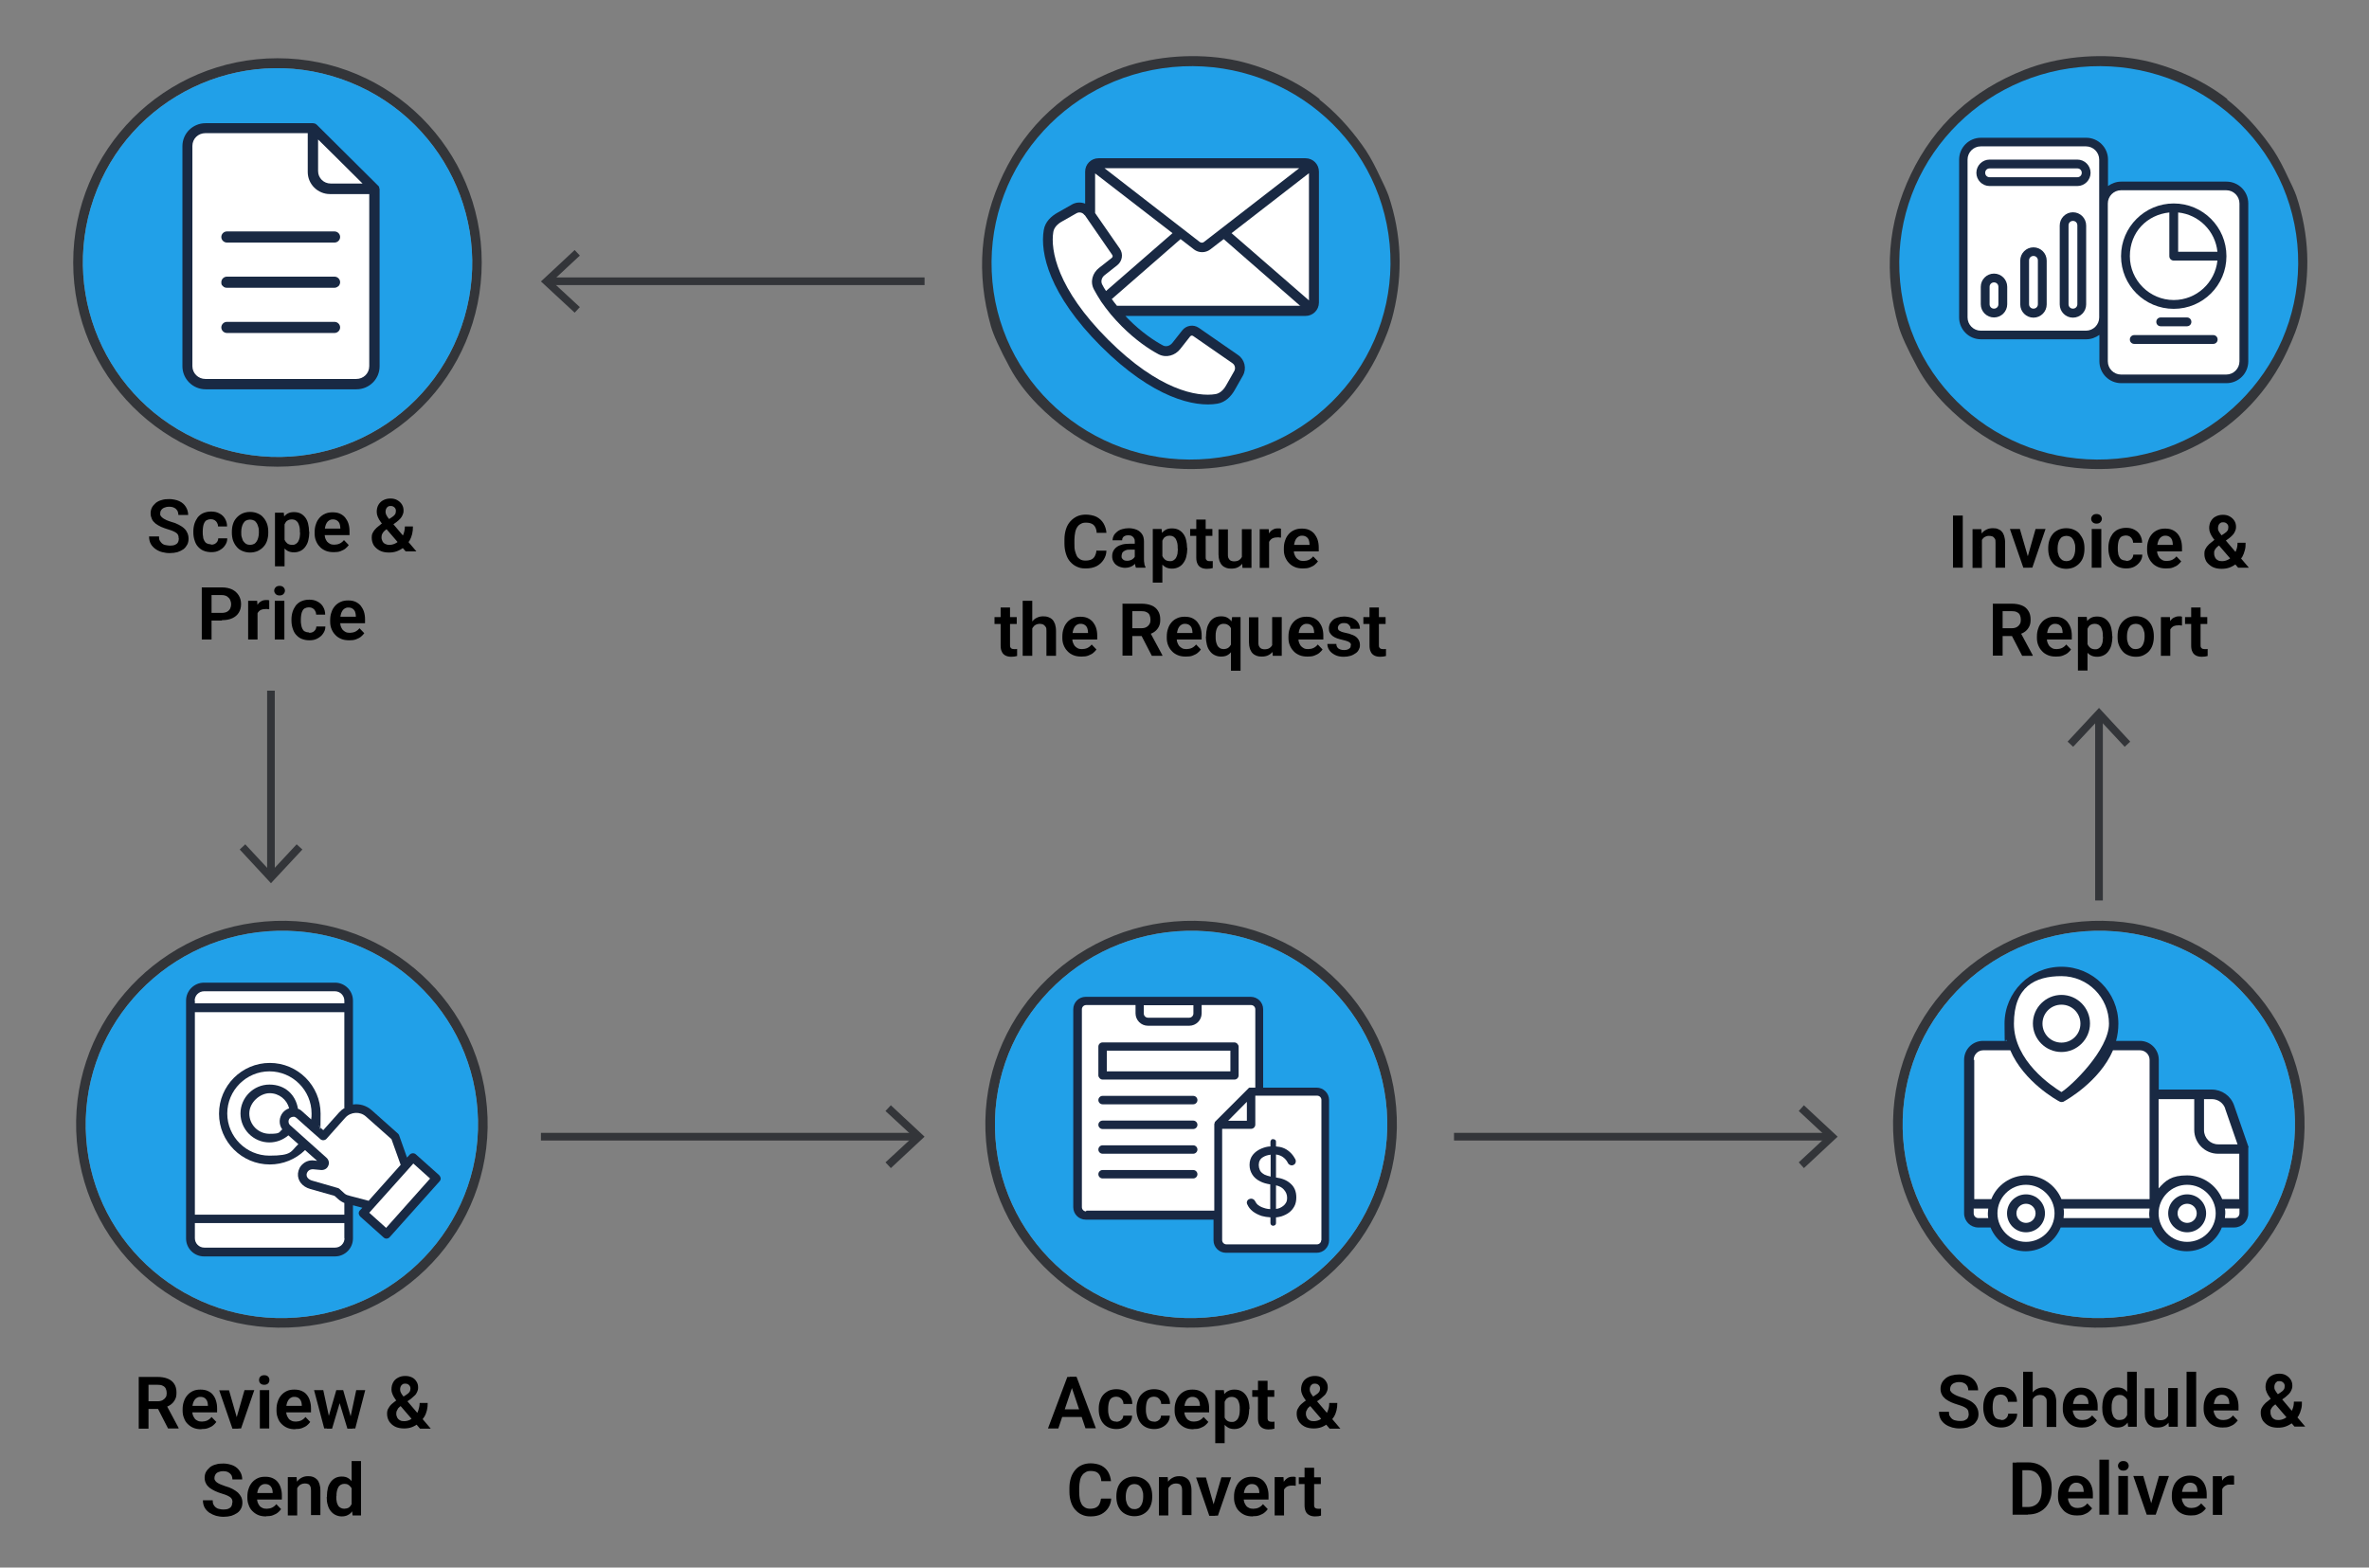 <svg xmlns="http://www.w3.org/2000/svg" id="Layer_1" viewBox="0 0 1236.3 818.2"><rect x="0" y="0" width="1236.3" height="818.2" fill="#808080" stroke="none"/><path d="M688.5,51.9c8,6.3,15.5,14.2,22.5,24,2.5,3.4,5,7.7,7.5,12.8,3.4,6.9,5.5,11.5,6.2,13.6,6.7,20.1,7.5,40.4,2.5,61-1.7,7.1-4.1,13.1-7.2,19.7-19.7,42.7-64.3,66.1-110.7,61.2-26.1-2.8-48.6-13.7-67.5-32.7-6.3-6.4-11.2-12.9-14.8-19.6-5.3-9.8-8.6-17.1-9.9-21.7-7.8-27.5-5.7-53.9,6.4-79.2,12.3-25.7,32.1-43.9,59.4-54.6,17.3-6.8,37.9-8.6,56.2-5.9,8.3,1.2,17,3.7,26.2,7.6,8.7,3.7,16.5,8.2,23.5,13.7h-.3Z" fill="#333539"></path><path d="M725.2,127.4h0c-5.3-56.4-56.1-97.8-113.3-92.4-57.3,5.4-99.3,55.5-94,112h0c5.3,56.4,56.1,97.8,113.3,92.4,57.3-5.4,99.3-55.5,94-112h0Z" fill="#21a0e8"></path><path d="M38.2,137c0-58.9,47.7-106.6,106.6-106.6h0c58.9,0,106.6,47.7,106.6,106.6h0c0,58.9-47.7,106.6-106.6,106.6s-106.6-47.7-106.6-106.6h0ZM48.9,103.6h0c-18.4,52.9,9.6,110.7,62.6,129.2h0c53,18.5,110.9-9.4,129.3-62.3h0c18.4-52.9-9.6-110.7-62.6-129.2h0c-53-18.5-110.9,9.4-129.3,62.3h0Z" fill="#333539"></path><path d="M48.9,103.6c18.4-52.9,76.3-80.8,129.3-62.3h0c53,18.5,81,76.3,62.6,129.2h0c-18.4,52.9-76.3,80.8-129.3,62.3h0c-53-18.5-81-76.3-62.6-129.2h0Z" fill="#21a0e8"></path><path d="M630.5,692.6h0c-59.1,5-111-38.4-115.9-96.8-5-58.4,39-109.8,98.1-114.8s111,38.4,115.9,96.8c5,58.4-39,109.8-98.1,114.8h0ZM723.7,579.4c-4.1-55.7-53.1-97.4-109.5-93.3h0c-56.4,4.2-98.8,52.6-94.7,108.3s53.1,97.4,109.5,93.3h0c56.4-4.2,98.8-52.6,94.7-108.3h0Z" fill="#333539"></path><path d="M723.7,579.4h0c4.1,55.7-38.3,104.2-94.7,108.3s-105.4-37.6-109.5-93.3h0c-4.1-55.7,38.3-104.2,94.7-108.3s105.4,37.6,109.5,93.3h0Z" fill="#21a0e8"></path><g><path d="M572.3,287.4h5.1c0,1.8-.6,3.4-1.5,4.8s-2.1,2.5-3.6,3.3c-1.6.8-3.4,1.2-5.7,1.2s-3.2-.3-4.6-.9c-1.4-.6-2.5-1.5-3.5-2.6s-1.7-2.5-2.2-4.1-.8-3.4-.8-5.4v-2.1c0-2,.3-3.8.8-5.4s1.3-3,2.3-4.1,2.2-2,3.5-2.6,2.9-.9,4.6-.9,4.1.4,5.6,1.2c1.5.8,2.7,1.9,3.6,3.4.8,1.4,1.4,3.1,1.5,4.9h-5.1c0-1.1-.3-2.1-.7-2.9s-1-1.4-1.8-1.8-1.8-.6-3.1-.6-1.9.2-2.6.6c-.8.4-1.4.9-1.9,1.7-.5.7-.9,1.7-1.1,2.8-.2,1.1-.4,2.4-.4,3.8v2.1c0,1.4,0,2.6.3,3.7s.6,2,1,2.8c.5.8,1.1,1.3,1.8,1.7.7.4,1.6.6,2.7.6s2.3-.2,3.1-.6,1.4-1,1.8-1.8c.4-.8.7-1.7.8-2.9h.1Z"></path><path d="M592.9,284v2.9h-3.1c-.8,0-1.5,0-2,.2s-1.1.4-1.4.7c-.4.3-.7.6-.8,1s-.3.9-.3,1.4,0,.9.3,1.3.6.7,1,.9c.4.2,1,.3,1.6.3.9,0,1.6-.2,2.3-.5.6-.4,1.2-.8,1.5-1.3.4-.5.6-1,.6-1.5l1.4,2.1c-.2.5-.4,1.1-.8,1.6-.3.6-.8,1.1-1.3,1.6s-1.2.9-2,1.2c-.8.3-1.7.5-2.7.5s-2.5-.3-3.5-.8-1.9-1.2-2.4-2.1c-.6-.9-.9-1.9-.9-3.1s.2-2,.6-2.8c.4-.8,1-1.5,1.8-2.1s1.8-1,2.9-1.3c1.2-.3,2.5-.4,4-.4h3.3v.2ZM592.2,292.1v-9.3c0-.7,0-1.3-.4-1.8-.2-.5-.6-.9-1.1-1.2s-1.1-.4-1.9-.4-1.2.1-1.7.3c-.5.2-.9.5-1.1.9-.3.4-.4.9-.4,1.4h-5c0-.8.2-1.6.6-2.4.4-.8,1-1.4,1.7-2s1.6-1.1,2.7-1.4c1-.3,2.2-.5,3.5-.5s2.9.3,4.1.8c1.2.5,2.1,1.3,2.8,2.3s1,2.3,1,3.9v8.8c0,1,0,1.9.2,2.6,0,.7.3,1.3.6,1.9v.3h-5c-.2-.5-.4-1.2-.5-2s-.2-1.6-.2-2.3h.1Z"></path><path d="M606.6,280v24.1h-5v-28h4.6l.4,3.9ZM619.6,286v.4c0,1.5-.2,2.8-.5,4.1s-.8,2.3-1.5,3.3-1.5,1.7-2.5,2.2-2.1.8-3.4.8-2.3-.2-3.3-.7c-.9-.5-1.7-1.2-2.3-2-.6-.9-1.1-1.9-1.5-3.1s-.7-2.5-.9-3.9v-1.3c.2-1.5.5-2.8.9-4s.9-2.3,1.5-3.2,1.4-1.6,2.3-2.1c.9-.5,2-.7,3.2-.7s2.4.2,3.4.7,1.8,1.2,2.5,2.1,1.2,2,1.5,3.3.5,2.7.5,4.2h0ZM614.6,286.4v-.4c0-.9,0-1.7-.2-2.5s-.4-1.4-.7-2-.8-1-1.3-1.4c-.5-.3-1.2-.5-1.9-.5s-1.4.1-2,.4c-.5.2-1,.6-1.3,1.1s-.6,1-.8,1.6-.3,1.3-.4,2.1v3.1c0,.9.3,1.8.7,2.5.3.7.8,1.3,1.4,1.8.6.4,1.4.7,2.5.7s1.4-.2,1.9-.5,1-.8,1.3-1.4.6-1.3.7-2c0-.8.2-1.6.2-2.5h-.1Z"></path><path d="M632.7,276.1v3.6h-11.6v-3.6h11.6ZM624.2,271.2h5v19.4c0,.6,0,1.1.2,1.4s.4.5.7.7c.3.1.7.2,1.2.2h.9c.3,0,.5,0,.7-.1v3.7c-.4.1-.9.2-1.4.3-.5,0-1.1.1-1.7.1-1.1,0-2.1-.2-2.9-.6-.8-.4-1.5-1-1.9-1.9-.5-.9-.7-2-.7-3.4v-19.8h0Z"></path><path d="M648.7,287.4h1.5c0,1.3,0,2.6-.4,3.7-.3,1.1-.8,2.1-1.4,3-.6.8-1.4,1.5-2.4,2s-2.1.7-3.4.7-1.9-.1-2.7-.4-1.5-.7-2.1-1.3c-.6-.6-1-1.4-1.4-2.3-.3-1-.5-2.1-.5-3.4v-13.1h4.9v13.1c0,.7,0,1.2.2,1.7.2.4.4.8.7,1.1s.6.5,1,.6.8.2,1.2.2c1.2,0,2.1-.2,2.8-.7s1.2-1.1,1.5-1.9.4-1.7.4-2.8v-.2ZM648.1,291.6v-15.4h5v20.2h-4.7l-.3-4.8h0Z"></path><path d="M662.3,280.3v16.1h-4.9v-20.2h4.7l.3,4.1h0ZM668.5,276v4.6c-.3,0-.7,0-1-.1s-.7,0-1,0c-.8,0-1.4.1-2,.3-.6.2-1,.5-1.4.9s-.7.9-.9,1.4c-.2.6-.3,1.2-.3,1.9h-1.1c0-1.4,0-2.6.4-3.7s.6-2.1,1.1-2.9,1.1-1.5,1.9-1.9c.8-.5,1.6-.7,2.6-.7s.6,0,.9,0,.6.1.8.2h0Z"></path><path d="M679.9,296.7c-1.5,0-2.9-.2-4.1-.7-1.2-.5-2.3-1.2-3.1-2.1-.9-.9-1.5-1.9-2-3.1s-.7-2.5-.7-3.8v-.7c0-1.6.2-3,.7-4.3.4-1.3,1.1-2.4,1.9-3.3s1.8-1.6,3-2.1c1.1-.5,2.4-.7,3.8-.7s2.7.2,3.8.7,2,1.2,2.7,2c.7.9,1.3,1.9,1.7,3.1s.6,2.6.6,4v2.1h-15.8v-3.4h11v-.4c0-.8-.2-1.5-.4-2.2-.3-.7-.7-1.2-1.3-1.6s-1.3-.6-2.2-.6-1.4.2-1.9.5-1,.8-1.3,1.3c-.4.6-.6,1.3-.8,2.1-.2.8-.3,1.7-.3,2.7v.7c0,.8,0,1.6.3,2.4.2.7.6,1.3,1,1.9.5.5,1,.9,1.6,1.2.6.3,1.4.4,2.2.4s2-.2,2.8-.6,1.6-1,2.2-1.8l2.5,2.6c-.4.6-1,1.2-1.7,1.8-.7.6-1.6,1-2.6,1.4s-2.2.5-3.5.5h-.1Z"></path><path d="M530.6,322.1v3.6h-11.6v-3.6h11.6ZM522.1,317.1h5v19.4c0,.6,0,1.1.2,1.4s.4.5.7.7c.3.1.7.2,1.2.2h.9c.3,0,.5,0,.7-.1v3.7c-.4.1-.9.2-1.4.3-.5,0-1.1.1-1.7.1-1.1,0-2.1-.2-2.9-.6-.8-.4-1.5-1-1.9-1.9-.5-.9-.7-2-.7-3.4v-19.8h0Z"></path><path d="M538.7,313.6v28.7h-5v-28.7h5ZM538,331.4h-1.5c0-1.4.2-2.7.6-3.9.4-1.2.9-2.2,1.6-3.1.7-.9,1.5-1.6,2.5-2,1-.5,2-.7,3.2-.7s1.9.1,2.7.4,1.5.7,2.1,1.3c.6.6,1,1.4,1.4,2.4.3,1,.5,2.2.5,3.6v12.9h-5v-12.9c0-.9,0-1.7-.4-2.2s-.7-.9-1.2-1.2c-.5-.2-1.1-.4-1.9-.4s-1.5.2-2.1.5-1,.7-1.4,1.3c-.4.5-.6,1.2-.8,1.9s-.3,1.5-.3,2.3v-.2Z"></path><path d="M564.3,342.7c-1.5,0-2.9-.2-4.1-.7-1.2-.5-2.3-1.2-3.1-2.1-.9-.9-1.5-1.9-2-3.1s-.7-2.5-.7-3.8v-.7c0-1.6.2-3,.7-4.3.4-1.3,1.1-2.4,1.9-3.3s1.8-1.6,3-2.1c1.1-.5,2.4-.7,3.8-.7s2.7.2,3.8.7,2,1.2,2.7,2c.7.9,1.3,1.9,1.7,3.1s.6,2.6.6,4v2.1h-15.8v-3.4h11v-.4c0-.8-.2-1.5-.4-2.2-.3-.7-.7-1.2-1.3-1.6s-1.3-.6-2.2-.6-1.4.2-1.9.5-1,.8-1.3,1.3c-.4.6-.6,1.3-.8,2.1-.2.8-.3,1.7-.3,2.7v.7c0,.8,0,1.6.3,2.4.2.7.6,1.3,1,1.9.5.5,1,.9,1.6,1.2.6.3,1.4.4,2.2.4s2-.2,2.8-.6,1.6-1,2.2-1.8l2.5,2.6c-.4.6-1,1.2-1.7,1.8-.7.6-1.6,1-2.6,1.4s-2.2.5-3.5.5h-.1Z"></path><path d="M585.7,315.1h9.9c2.1,0,3.8.3,5.3.9s2.6,1.5,3.4,2.8c.8,1.2,1.2,2.7,1.2,4.5s-.2,2.6-.7,3.7c-.5,1-1.2,1.9-2.1,2.6-.9.7-2,1.2-3.2,1.6l-1.6.8h-8.7v-4.1h6.5c1.1,0,1.9-.2,2.6-.6.7-.4,1.2-.9,1.6-1.6.4-.7.5-1.4.5-2.3s-.2-1.7-.5-2.4-.9-1.2-1.6-1.5c-.7-.4-1.6-.5-2.7-.5h-4.7v23.2h-5.1v-27.2h-.1ZM601.1,342.3l-6.3-12.2h5.4l6.4,11.9v.3h-5.5Z"></path><path d="M618.8,342.7c-1.5,0-2.9-.2-4.1-.7-1.2-.5-2.3-1.2-3.1-2.1-.9-.9-1.5-1.9-2-3.1s-.7-2.5-.7-3.8v-.7c0-1.6.2-3,.7-4.3.4-1.3,1.1-2.4,1.9-3.3s1.8-1.6,3-2.1c1.1-.5,2.4-.7,3.8-.7s2.7.2,3.8.7,2,1.2,2.7,2c.7.9,1.3,1.9,1.7,3.1s.6,2.6.6,4v2.1h-15.8v-3.4h11v-.4c0-.8-.2-1.5-.4-2.2-.3-.7-.7-1.2-1.3-1.6s-1.3-.6-2.2-.6-1.4.2-1.9.5-1,.8-1.3,1.3c-.4.6-.6,1.3-.8,2.1-.2.8-.3,1.7-.3,2.7v.7c0,.8,0,1.6.3,2.4.2.7.6,1.3,1,1.9.5.5,1,.9,1.6,1.2.6.3,1.4.4,2.2.4s2-.2,2.8-.6,1.6-1,2.2-1.8l2.5,2.6c-.4.6-1,1.2-1.7,1.8-.7.6-1.6,1-2.6,1.4s-2.2.5-3.5.5h-.1Z"></path><path d="M629.4,332.4v-.4c0-1.5.2-2.9.5-4.2.3-1.3.9-2.3,1.5-3.3.7-.9,1.5-1.6,2.5-2.1s2.1-.7,3.4-.7,2.3.2,3.2.7,1.7,1.2,2.3,2.1,1.1,1.9,1.5,3.2c.4,1.2.7,2.6.9,4.1v1.1c-.2,1.4-.5,2.7-.9,3.9-.4,1.2-.9,2.2-1.5,3.1s-1.4,1.6-2.3,2.1c-.9.5-2,.7-3.3.7s-2.4-.3-3.4-.8-1.8-1.2-2.5-2.2c-.7-.9-1.2-2-1.5-3.3s-.5-2.6-.5-4.1h0ZM634.4,332v.4c0,.9,0,1.7.2,2.5s.4,1.4.7,2,.8,1,1.3,1.4c.5.3,1.2.5,1.9.5s1.9-.2,2.5-.7c.6-.4,1.1-1.1,1.5-1.8.3-.8.5-1.6.6-2.6v-2.9c0-.8-.2-1.5-.4-2.1s-.5-1.2-.8-1.6c-.4-.5-.8-.8-1.4-1.1-.5-.3-1.2-.4-2-.4s-1.4.2-1.9.5-1,.8-1.3,1.4-.6,1.3-.7,2c-.2.8-.2,1.6-.2,2.5h0ZM642.4,350.1v-23.9l.6-4.1h4.4v28h-5Z"></path><path d="M664.6,333.3h1.5c0,1.3,0,2.6-.4,3.7-.3,1.1-.8,2.1-1.4,3-.6.8-1.4,1.5-2.4,2s-2.1.7-3.4.7-1.9-.1-2.7-.4-1.5-.7-2.1-1.3c-.6-.6-1-1.4-1.4-2.3-.3-1-.5-2.1-.5-3.4v-13.1h4.9v13.1c0,.7,0,1.2.2,1.7.2.4.4.8.7,1.1s.6.5,1,.6.8.2,1.2.2c1.2,0,2.1-.2,2.8-.7s1.2-1.1,1.5-1.9.4-1.7.4-2.8v-.2ZM663.9,337.5v-15.4h5v20.2h-4.7l-.3-4.8h0Z"></path><path d="M682.3,342.7c-1.5,0-2.9-.2-4.1-.7-1.2-.5-2.3-1.2-3.1-2.1-.9-.9-1.5-1.9-2-3.1s-.7-2.5-.7-3.8v-.7c0-1.6.2-3,.7-4.3.4-1.3,1.1-2.4,1.9-3.3s1.8-1.6,3-2.1c1.1-.5,2.4-.7,3.8-.7s2.7.2,3.8.7,2,1.2,2.7,2c.7.9,1.3,1.9,1.7,3.1s.6,2.6.6,4v2.1h-15.8v-3.4h11v-.4c0-.8-.2-1.5-.4-2.2-.3-.7-.7-1.2-1.3-1.6s-1.3-.6-2.2-.6-1.4.2-1.9.5-1,.8-1.3,1.3c-.4.6-.6,1.3-.8,2.1-.2.8-.3,1.7-.3,2.7v.7c0,.8,0,1.6.3,2.4.2.7.6,1.3,1,1.9.5.5,1,.9,1.6,1.2.6.3,1.4.4,2.2.4s2-.2,2.8-.6,1.6-1,2.2-1.8l2.5,2.6c-.4.6-1,1.2-1.7,1.8-.7.6-1.6,1-2.6,1.4s-2.2.5-3.5.5h-.1Z"></path><path d="M705,336.8c0-.4,0-.8-.3-1.1-.2-.3-.6-.6-1.3-.9s-1.5-.5-2.7-.8c-1-.2-2-.5-2.9-.8s-1.6-.7-2.3-1.2c-.6-.5-1.1-1-1.5-1.7s-.5-1.4-.5-2.3.2-1.6.5-2.4c.4-.7.9-1.4,1.6-2,.7-.6,1.5-1,2.5-1.3s2.1-.5,3.3-.5,3.2.3,4.4.8,2.2,1.3,2.9,2.3,1,2.1,1,3.3h-4.9c0-.5,0-1-.4-1.5-.2-.4-.6-.8-1.1-1.1-.5-.3-1.1-.4-1.9-.4s-1.3.1-1.7.3-.8.5-1.1.9c-.2.4-.4.8-.4,1.2s0,.6.2.9c0,.3.3.5.6.7s.7.4,1.2.6,1.2.3,1.9.5c1.5.3,2.8.7,4,1.2,1.1.5,2,1.1,2.6,2,.6.8,1,1.8,1,3.1s-.2,1.7-.6,2.5-.9,1.4-1.7,1.9c-.7.5-1.6,1-2.6,1.3s-2.2.5-3.5.5c-1.9,0-3.4-.3-4.7-1s-2.3-1.5-2.9-2.5c-.7-1-1-2.1-1-3.2h4.7c0,.8.2,1.4.6,1.9.4.5.9.8,1.5,1s1.2.3,1.9.3,1.4-.1,1.9-.3c.5-.2.9-.5,1.2-.8s.4-.8.4-1.2v-.2Z"></path><path d="M723.1,322.1v3.6h-11.6v-3.6h11.6ZM714.6,317.1h5v19.4c0,.6,0,1.1.2,1.4s.4.5.7.7c.3.1.7.2,1.2.2h.9c.3,0,.5,0,.7-.1v3.7c-.4.1-.9.2-1.4.3-.5,0-1.1.1-1.7.1-1.1,0-2.1-.2-2.9-.6-.8-.4-1.5-1-1.9-1.9-.5-.9-.7-2-.7-3.4v-19.8h0Z"></path></g><g><path d="M93.2,280.8c0-.5,0-1-.2-1.4s-.4-.8-.8-1.1c-.4-.3-1-.7-1.7-1s-1.7-.7-2.8-1c-1.3-.4-2.5-.8-3.6-1.3s-2.1-1.1-2.9-1.7c-.8-.7-1.5-1.4-1.9-2.3s-.7-1.9-.7-3,.2-2.1.7-3.1c.5-.9,1.2-1.7,2-2.4.9-.7,1.9-1.2,3.1-1.5,1.2-.4,2.5-.5,4-.5s3.8.4,5.2,1.1c1.5.7,2.6,1.7,3.4,3s1.2,2.7,1.2,4.2h-5.1c0-.8-.2-1.6-.5-2.2-.4-.6-.9-1.2-1.6-1.5-.7-.4-1.6-.6-2.7-.6s-1.9.2-2.6.5-1.2.7-1.6,1.3-.5,1.1-.5,1.8,0,.9.4,1.3c.2.4.6.8,1.1,1.1.5.3,1.1.7,1.8,1,.7.3,1.5.6,2.5.9,1.5.4,2.8.9,3.9,1.5s2.1,1.2,2.8,1.9c.8.7,1.3,1.5,1.7,2.4.4.9.6,1.9.6,3s-.2,2.2-.7,3.1-1.1,1.7-2,2.4c-.9.6-1.9,1.1-3.1,1.5-1.2.3-2.5.5-4,.5s-2.6-.2-3.9-.5-2.5-.9-3.5-1.6-1.9-1.6-2.5-2.7-.9-2.4-.9-3.9h5.2c0,.9,0,1.6.4,2.2s.7,1.1,1.2,1.5,1.1.7,1.8.8,1.5.3,2.3.3,1.9-.1,2.6-.4,1.2-.7,1.5-1.2.5-1.1.5-1.8v-.6Z"></path><path d="M110.2,284.3c.7,0,1.3-.1,1.9-.4.5-.3,1-.7,1.3-1.2s.5-1.1.5-1.7h4.7c0,1.4-.4,2.6-1.2,3.7-.7,1.1-1.7,1.9-3,2.6s-2.6.9-4.2.9-2.9-.3-4.1-.8-2.1-1.3-2.9-2.2c-.8-.9-1.3-2-1.7-3.3-.4-1.2-.6-2.6-.6-4v-.6c0-1.4.2-2.7.6-4,.4-1.2,1-2.3,1.7-3.3.8-.9,1.7-1.7,2.9-2.2,1.2-.5,2.5-.8,4.1-.8s3.1.3,4.3,1c1.2.6,2.2,1.5,2.9,2.7.7,1.2,1.1,2.5,1.1,4.1h-4.7c0-.7-.2-1.4-.5-1.9-.3-.6-.7-1-1.3-1.4-.5-.3-1.2-.5-2-.5s-1.5.2-2.1.5-1,.8-1.3,1.4-.5,1.3-.6,2-.2,1.5-.2,2.3v.6c0,.8,0,1.6.2,2.4,0,.7.3,1.4.6,2,.3.6.7,1.1,1.3,1.4.6.3,1.3.5,2.1.5l.2.2Z"></path><path d="M121,278v-.4c0-1.5.2-2.9.6-4.1.4-1.3,1-2.3,1.9-3.3.8-.9,1.8-1.6,3-2.2,1.2-.5,2.5-.8,4-.8s2.9.3,4,.8c1.2.5,2.2,1.2,3,2.2.8.9,1.4,2,1.9,3.3.4,1.3.6,2.6.6,4.1v.4c0,1.5-.2,2.8-.6,4.1-.4,1.3-1,2.3-1.9,3.3-.8.9-1.8,1.6-3,2.2-1.2.5-2.5.8-4,.8s-2.8-.3-4-.8-2.2-1.2-3-2.2c-.8-.9-1.4-2-1.9-3.3-.4-1.3-.6-2.6-.6-4.1ZM125.9,277.6v.4c0,.9,0,1.7.3,2.5s.4,1.5.8,2,.8,1,1.4,1.4c.6.3,1.3.5,2.1.5s1.5-.2,2.1-.5,1-.8,1.4-1.4.6-1.3.8-2,.3-1.6.3-2.5v-.4c0-.9,0-1.7-.3-2.5s-.4-1.4-.8-2c-.4-.6-.8-1.1-1.4-1.4-.6-.3-1.3-.5-2.1-.5s-1.5.2-2.1.5c-.6.3-1,.8-1.4,1.4s-.6,1.3-.8,2-.3,1.6-.3,2.5Z"></path><path d="M148.5,271.5v24.1h-5v-28h4.6l.4,3.9ZM161.4,277.5v.4c0,1.5-.2,2.8-.5,4.1s-.8,2.3-1.5,3.3-1.5,1.7-2.5,2.2-2.1.8-3.4.8-2.3-.2-3.3-.7c-.9-.5-1.7-1.2-2.3-2-.6-.9-1.1-1.9-1.5-3.1s-.7-2.5-.9-3.9v-1.3c.2-1.5.5-2.8.9-4s.9-2.3,1.5-3.2,1.4-1.6,2.3-2.1c.9-.5,2-.7,3.2-.7s2.4.2,3.4.7,1.8,1.2,2.5,2.1,1.2,2,1.5,3.3.5,2.7.5,4.2h.1ZM156.5,277.9v-.4c0-.9,0-1.7-.2-2.5s-.4-1.4-.7-2-.8-1-1.3-1.4c-.5-.3-1.2-.5-1.9-.5s-1.4.1-2,.4c-.5.2-1,.6-1.3,1.1s-.6,1-.8,1.6-.3,1.3-.4,2.1v3.1c.1.9.3,1.8.7,2.5.3.7.8,1.3,1.4,1.8.6.4,1.4.7,2.5.7s1.4-.2,1.9-.5,1-.8,1.3-1.4.6-1.3.7-2c.1-.8.2-1.6.2-2.5h0Z"></path><path d="M174.1,288.2c-1.5,0-2.9-.2-4.1-.7-1.2-.5-2.3-1.2-3.1-2.1-.9-.9-1.5-1.9-2-3.1s-.7-2.5-.7-3.8v-.7c0-1.6.2-3,.7-4.3.4-1.3,1.1-2.4,1.9-3.3s1.8-1.6,3-2.1c1.1-.5,2.4-.7,3.8-.7s2.7.2,3.8.7,2,1.2,2.7,2c.7.9,1.3,1.9,1.7,3.1s.6,2.6.6,4v2.1h-15.8v-3.4h11v-.4c0-.8-.2-1.5-.4-2.2-.3-.7-.7-1.2-1.3-1.6s-1.3-.6-2.2-.6-1.4.2-1.9.5-1,.8-1.3,1.3c-.4.6-.6,1.3-.8,2.1-.2.8-.3,1.7-.3,2.7v.7c0,.8.1,1.6.3,2.4.2.7.6,1.3,1,1.9.5.5,1,.9,1.6,1.2.6.3,1.4.4,2.2.4s2-.2,2.8-.6,1.6-1,2.2-1.8l2.5,2.6c-.4.6-1,1.2-1.7,1.8-.7.6-1.6,1-2.6,1.4s-2.2.5-3.5.5h0Z"></path><path d="M199.6,273.2l5-3.3c.8-.5,1.3-1,1.6-1.5s.4-1.1.4-1.8-.2-1.2-.7-1.7-1.1-.8-2-.8-1.1.1-1.5.4-.7.6-.9,1.1-.3,1-.3,1.5.1,1.1.4,1.7c.3.6.7,1.2,1.2,1.8.5.6,1.1,1.3,1.7,2.1l12.8,15.1h-5.6l-10.5-12.2c-.9-1.1-1.7-2.1-2.4-3s-1.2-1.8-1.6-2.7-.6-1.8-.6-2.7c0-1.4.3-2.7.9-3.7.6-1,1.4-1.9,2.5-2.4,1.1-.6,2.4-.9,3.8-.9s2.6.3,3.6.9,1.8,1.3,2.4,2.3.8,2,.8,3.1-.2,1.6-.5,2.3c-.3.7-.7,1.4-1.3,2-.5.6-1.2,1.1-1.9,1.7l-5.8,4.2c-.6.5-1,.9-1.3,1.4s-.5.9-.6,1.3c0,.4-.1.7-.1,1.1,0,.8.2,1.4.5,2s.8,1.1,1.4,1.4,1.3.5,2.2.5,2-.2,3-.7,1.8-1.1,2.6-2c.8-.8,1.4-1.9,1.8-3s.7-2.5.7-3.9h4.2c0,1.4-.1,2.6-.4,3.9-.3,1.2-.7,2.3-1.3,3.4-.6,1-1.4,2-2.3,2.8,0,0-.2.2-.3.3-.1.1-.2.2-.3.3-1.1,1-2.4,1.7-3.7,2.2s-2.7.7-4.3.7-3.4-.3-4.7-1-2.3-1.6-3.1-2.7c-.7-1.2-1.1-2.5-1.1-4s.2-2.1.7-2.9c.4-.8,1.1-1.6,1.8-2.3.8-.7,1.7-1.4,2.7-2.2h.4Z"></path><path d="M115.7,323.9h-7v-4h7c1.1,0,2.1-.2,2.8-.6.7-.4,1.2-.9,1.6-1.6.3-.7.5-1.4.5-2.3s-.2-1.6-.5-2.3-.9-1.3-1.6-1.8c-.7-.4-1.6-.7-2.8-.7h-5.3v23.2h-5.1v-27.2h10.5c2.1,0,3.9.4,5.4,1.1,1.5.8,2.6,1.8,3.4,3.1.8,1.3,1.2,2.8,1.2,4.5s-.4,3.3-1.2,4.5c-.8,1.3-1.9,2.2-3.4,2.9-1.5.7-3.3,1-5.4,1v.2Z"></path><path d="M134.4,317.7v16.1h-4.9v-20.2h4.7l.3,4.1h-.1ZM140.5,313.4v4.6c-.3,0-.7,0-1-.1s-.7,0-1,0c-.8,0-1.4.1-2,.3-.6.2-1,.5-1.4.9s-.7.9-.9,1.4c-.2.6-.3,1.2-.3,1.9h-1.1c0-1.4.1-2.6.4-3.7s.6-2.1,1.1-2.9,1.1-1.5,1.9-1.9c.8-.5,1.6-.7,2.6-.7s.6,0,.9,0,.6.1.8.2h0Z"></path><path d="M143.1,308.3c0-.7.3-1.3.8-1.8s1.2-.7,2-.7,1.5.2,2,.7.8,1.1.8,1.8-.3,1.3-.8,1.8-1.2.7-2,.7-1.5-.2-2-.7-.8-1.1-.8-1.8ZM148.4,313.6v20.2h-5v-20.2h5Z"></path><path d="M161.4,330.3c.7,0,1.3-.1,1.9-.4.5-.3,1-.7,1.3-1.2s.5-1.1.5-1.7h4.7c0,1.4-.4,2.6-1.2,3.7-.7,1.1-1.7,1.9-3,2.6s-2.6.9-4.2.9-2.9-.3-4.1-.8-2.1-1.3-2.9-2.2c-.8-.9-1.3-2-1.7-3.3-.4-1.2-.6-2.6-.6-4v-.6c0-1.4.2-2.7.6-4,.4-1.2,1-2.3,1.7-3.3.8-.9,1.7-1.7,2.9-2.2s2.5-.8,4.1-.8,3.1.3,4.3,1c1.2.6,2.2,1.5,2.9,2.7s1.1,2.5,1.1,4.1h-4.7c0-.7-.2-1.4-.5-1.9-.3-.6-.7-1-1.3-1.4-.5-.3-1.2-.5-2-.5s-1.5.2-2.1.5-1,.8-1.3,1.4-.5,1.3-.6,2-.2,1.5-.2,2.3v.6c0,.8,0,1.6.2,2.4.1.7.3,1.4.6,2s.7,1.1,1.3,1.4,1.3.5,2.1.5l.2.2Z"></path><path d="M182.2,334.2c-1.5,0-2.9-.2-4.1-.7-1.2-.5-2.3-1.2-3.1-2.1-.9-.9-1.5-1.9-2-3.1s-.7-2.5-.7-3.8v-.7c0-1.6.2-3,.7-4.3.4-1.3,1.1-2.4,1.9-3.3s1.8-1.6,3-2.1c1.1-.5,2.4-.7,3.8-.7s2.7.2,3.8.7,2,1.2,2.7,2c.7.9,1.3,1.9,1.7,3.1s.6,2.6.6,4v2.1h-15.8v-3.4h11v-.4c0-.8-.2-1.5-.4-2.2-.3-.7-.7-1.2-1.3-1.6s-1.3-.6-2.2-.6-1.4.2-1.9.5-1,.8-1.3,1.3c-.4.6-.6,1.3-.8,2.1-.2.8-.3,1.7-.3,2.7v.7c0,.8.1,1.6.3,2.4.2.7.6,1.3,1,1.9.5.5,1,.9,1.6,1.2.6.3,1.4.4,2.2.4s2-.2,2.8-.6,1.6-1,2.2-1.8l2.5,2.6c-.4.6-1,1.2-1.7,1.8-.7.6-1.6,1-2.6,1.4s-2.2.5-3.5.5h0Z"></path></g><path d="M156,692.6h0c-59.1,5-111-38.4-115.9-96.8-5-58.4,39-109.8,98.1-114.8,59.1-5,111,38.4,115.9,96.8,5,58.4-39,109.8-98.1,114.8h0ZM249.2,579.4c-4.1-55.7-53.1-97.4-109.5-93.3h0c-56.4,4.2-98.8,52.6-94.7,108.3,4.1,55.7,53.1,97.4,109.5,93.3h0c56.4-4.2,98.8-52.6,94.7-108.3h0Z" fill="#333539"></path><path d="M249.2,579.4h0c4.1,55.7-38.3,104.2-94.7,108.3-56.4,4.1-105.4-37.6-109.5-93.3h0c-4.1-55.7,38.3-104.2,94.7-108.3s105.4,37.6,109.5,93.3h0Z" fill="#21a0e8"></path><path d="M1162.2,51.9c8,6.3,15.5,14.2,22.5,24,2.5,3.4,5,7.7,7.5,12.8,3.4,6.9,5.5,11.5,6.2,13.6,6.7,20.1,7.5,40.4,2.5,61-1.7,7.1-4.1,13.1-7.2,19.7-19.7,42.7-64.3,66.1-110.7,61.2-26.1-2.8-48.6-13.7-67.5-32.7-6.3-6.4-11.2-12.9-14.8-19.6-5.3-9.8-8.6-17.1-9.9-21.7-7.8-27.5-5.7-53.9,6.4-79.2,12.3-25.7,32.1-43.9,59.4-54.6,17.3-6.8,37.9-8.6,56.2-5.9,8.3,1.2,17,3.7,26.2,7.6,8.7,3.7,16.5,8.2,23.5,13.7h-.3,0Z" fill="#333539"></path><path d="M1198.9,127.4h0c-5.3-56.4-56.1-97.8-113.3-92.4-57.3,5.4-99.3,55.5-94,112h0c5.3,56.4,56.1,97.8,113.3,92.4,57.3-5.4,99.3-55.5,94-112h0Z" fill="#21a0e8"></path><path d="M1104.2,692.6h0c-59.1,5-111-38.4-115.9-96.8-5-58.4,39-109.8,98.1-114.8s111,38.4,115.9,96.8c5,58.4-39,109.8-98.1,114.8h0ZM1197.4,579.4c-4.1-55.7-53.1-97.4-109.5-93.3h0c-56.4,4.2-98.8,52.6-94.7,108.3s53.1,97.4,109.5,93.3h0c56.4-4.2,98.8-52.6,94.7-108.3h0Z" fill="#333539"></path><path d="M1197.4,579.4h0c4.1,55.7-38.3,104.2-94.7,108.3-56.4,4.1-105.4-37.6-109.5-93.3h0c-4.1-55.7,38.3-104.2,94.7-108.3s105.4,37.6,109.5,93.3h0Z" fill="#21a0e8"></path><g><path d="M1024.3,269.1v27.2h-5.1v-27.2h5.1Z"></path><path d="M1034.3,280.5v15.9h-4.9v-20.2h4.6l.3,4.3h0ZM1033.5,285.5h-1.5c0-1.5.2-2.8.6-4s.9-2.2,1.6-3.1,1.5-1.5,2.5-2,2.1-.7,3.3-.7,1.9.1,2.6.4c.8.3,1.5.7,2,1.3.6.6,1,1.4,1.3,2.3.3,1,.5,2.2.5,3.6v13h-5v-13c0-.9,0-1.7-.4-2.2s-.7-.9-1.2-1.1-1.1-.3-1.9-.3-1.4.2-2,.5-1,.7-1.4,1.3c-.4.5-.7,1.2-.9,1.9-.2.7-.3,1.5-.3,2.3l.2-.2Z"></path><path d="M1054.1,276.1l4.8,16.5.2,3.7h-3.2l-7-20.2h5.2ZM1057.6,292.6l4.7-16.5h5.2l-6.9,20.2h-3.1l.2-3.7h0Z"></path><path d="M1068.9,286.5v-.4c0-1.5.2-2.9.6-4.1.4-1.3,1-2.3,1.8-3.3s1.8-1.6,3-2.2c1.2-.5,2.5-.8,4-.8s2.9.3,4,.8c1.2.5,2.2,1.2,3,2.2s1.4,2,1.9,3.3c.4,1.3.6,2.6.6,4.1v.4c0,1.5-.2,2.8-.6,4.1-.4,1.3-1,2.3-1.9,3.3s-1.8,1.6-3,2.2c-1.2.5-2.5.8-4,.8s-2.8-.3-4-.8-2.2-1.2-3-2.2-1.4-2-1.8-3.3-.6-2.6-.6-4.1ZM1073.8,286.1v.4c0,.9,0,1.7.3,2.5.2.8.4,1.5.8,2s.8,1,1.4,1.4c.6.3,1.3.5,2.1.5s1.5-.2,2.1-.5,1-.8,1.4-1.4.6-1.3.8-2c.2-.8.3-1.6.3-2.5v-.4c0-.9,0-1.7-.3-2.5-.2-.8-.4-1.4-.8-2s-.8-1.1-1.4-1.4-1.3-.5-2.1-.5-1.5.2-2.1.5-1,.8-1.4,1.4-.6,1.3-.8,2c-.2.8-.3,1.6-.3,2.5Z"></path><path d="M1091.3,270.8c0-.7.3-1.3.8-1.8s1.2-.7,2-.7,1.5.2,2,.7.8,1.1.8,1.8-.3,1.3-.8,1.8-1.2.7-2,.7-1.5-.2-2-.7-.8-1.1-.8-1.8ZM1096.6,276.1v20.2h-5v-20.2h5Z"></path><path d="M1109.6,292.8c.7,0,1.3-.1,1.9-.4s1-.7,1.3-1.2.5-1.1.5-1.7h4.7c0,1.4-.4,2.6-1.2,3.7s-1.7,1.9-3,2.6c-1.2.6-2.6.9-4.2.9s-2.9-.3-4.1-.8-2.1-1.3-2.9-2.2c-.8-.9-1.3-2-1.7-3.3s-.6-2.6-.6-4v-.6c0-1.4.2-2.7.6-4s1-2.3,1.7-3.3c.8-.9,1.7-1.7,2.9-2.2,1.2-.5,2.5-.8,4.1-.8s3.1.3,4.3,1c1.2.6,2.2,1.5,2.9,2.7s1.1,2.5,1.1,4.1h-4.7c0-.7-.2-1.4-.5-1.9-.3-.6-.7-1-1.3-1.4-.5-.3-1.2-.5-2-.5s-1.5.2-2.1.5-1,.8-1.3,1.4-.5,1.3-.6,2-.2,1.5-.2,2.3v.6c0,.8,0,1.6.2,2.4,0,.7.3,1.4.6,2s.7,1.1,1.3,1.4c.6.3,1.3.5,2.1.5l.2.2Z"></path><path d="M1130.4,296.7c-1.5,0-2.9-.2-4.1-.7s-2.3-1.2-3.1-2.1c-.9-.9-1.5-1.9-2-3.1s-.7-2.5-.7-3.8v-.7c0-1.6.2-3,.7-4.3.4-1.3,1.1-2.4,1.9-3.3s1.8-1.6,3-2.1c1.1-.5,2.4-.7,3.8-.7s2.7.2,3.8.7c1.1.5,2,1.2,2.7,2s1.3,1.9,1.7,3.1c.4,1.2.6,2.6.6,4v2.1h-15.8v-3.4h11v-.4c0-.8-.2-1.5-.4-2.2-.3-.7-.7-1.2-1.3-1.6-.6-.4-1.3-.6-2.2-.6s-1.4.2-1.9.5-1,.8-1.3,1.3-.6,1.3-.8,2.1c-.2.8-.3,1.7-.3,2.7v.7c0,.8,0,1.6.3,2.4.2.7.6,1.3,1,1.9.5.5,1,.9,1.6,1.2.6.3,1.4.4,2.2.4s2-.2,2.8-.6,1.6-1,2.2-1.8l2.5,2.6c-.4.6-1,1.2-1.7,1.8-.7.6-1.6,1-2.6,1.4s-2.2.5-3.5.5h0Z"></path><path d="M1155.9,281.7l5-3.3c.8-.5,1.3-1,1.6-1.5.3-.5.4-1.1.4-1.8s-.2-1.2-.7-1.7-1.1-.8-2-.8-1.1.1-1.5.4-.7.6-.9,1.1c-.2.5-.3,1-.3,1.5s0,1.1.4,1.7.7,1.2,1.2,1.8c.5.6,1.1,1.3,1.7,2.1l12.8,15.1h-5.6l-10.5-12.2c-.9-1.1-1.7-2.1-2.4-3s-1.2-1.8-1.6-2.7-.6-1.8-.6-2.7c0-1.4.3-2.7.9-3.7s1.4-1.9,2.5-2.4c1.1-.6,2.4-.9,3.8-.9s2.6.3,3.6.9,1.8,1.3,2.4,2.3.8,2,.8,3.1-.2,1.6-.5,2.3c-.3.7-.7,1.4-1.3,2-.5.6-1.2,1.1-1.9,1.7l-5.8,4.2c-.6.5-1,.9-1.3,1.4s-.5.9-.6,1.3c0,.4,0,.7,0,1.1,0,.8.2,1.4.5,2s.8,1.1,1.4,1.4c.6.4,1.3.5,2.2.5s2-.2,3-.7,1.8-1.1,2.6-2c.8-.8,1.4-1.9,1.8-3,.5-1.2.7-2.5.7-3.9h4.2c0,1.4,0,2.6-.4,3.9-.3,1.2-.7,2.3-1.3,3.4-.6,1-1.4,2-2.3,2.8,0,0-.2.2-.3.3,0,.1-.2.2-.3.3-1.1,1-2.4,1.7-3.7,2.2-1.3.5-2.7.7-4.3.7s-3.4-.3-4.7-1c-1.3-.7-2.3-1.6-3.1-2.7-.7-1.2-1.1-2.5-1.1-4s.2-2.1.7-2.9c.4-.8,1.1-1.6,1.8-2.3.8-.7,1.7-1.4,2.7-2.2h.4Z"></path><path d="M1039.9,315.1h9.9c2.1,0,3.8.3,5.3.9s2.6,1.5,3.4,2.8c.8,1.2,1.2,2.7,1.2,4.5s-.2,2.6-.7,3.7c-.5,1-1.2,1.9-2.1,2.6s-2,1.2-3.2,1.6l-1.6.8h-8.7v-4.1h6.5c1.1,0,1.9-.2,2.6-.6s1.2-.9,1.6-1.6.5-1.4.5-2.3-.2-1.7-.5-2.4-.9-1.2-1.6-1.5c-.7-.4-1.6-.5-2.7-.5h-4.7v23.2h-5.1v-27.2h-.1ZM1055.3,342.3l-6.3-12.2h5.4l6.4,11.9v.3h-5.5Z"></path><path d="M1072.9,342.7c-1.5,0-2.9-.2-4.1-.7s-2.3-1.2-3.1-2.1c-.9-.9-1.5-1.9-2-3.1s-.7-2.5-.7-3.8v-.7c0-1.6.2-3,.7-4.3.4-1.3,1.1-2.4,1.9-3.3s1.8-1.6,3-2.1c1.1-.5,2.4-.7,3.8-.7s2.7.2,3.8.7c1.1.5,2,1.2,2.7,2,.7.9,1.3,1.9,1.7,3.1.4,1.2.6,2.6.6,4v2.1h-15.8v-3.4h11v-.4c0-.8-.2-1.5-.4-2.2-.3-.7-.7-1.2-1.3-1.6s-1.3-.6-2.2-.6-1.4.2-1.9.5-1,.8-1.3,1.3c-.4.6-.6,1.3-.8,2.1-.2.8-.3,1.7-.3,2.7v.7c0,.8,0,1.6.3,2.4.2.7.6,1.3,1,1.9.5.5,1,.9,1.6,1.2.6.3,1.4.4,2.2.4s2-.2,2.8-.6,1.6-1,2.2-1.8l2.5,2.6c-.4.6-1,1.2-1.7,1.8-.7.6-1.6,1-2.6,1.4s-2.2.5-3.5.5h0Z"></path><path d="M1089.4,325.9v24.1h-5v-28h4.6l.4,3.9ZM1102.4,332v.4c0,1.5-.2,2.8-.5,4.1s-.8,2.3-1.5,3.3-1.5,1.7-2.5,2.2-2.1.8-3.4.8-2.3-.2-3.3-.7-1.7-1.2-2.3-2c-.6-.9-1.1-1.9-1.5-3.1s-.7-2.5-.9-3.9v-1.3c.2-1.5.5-2.8.9-4s.9-2.3,1.5-3.2c.6-.9,1.4-1.6,2.3-2.1s2-.7,3.2-.7,2.4.2,3.4.7,1.8,1.2,2.5,2.1,1.2,2,1.5,3.3.5,2.7.5,4.2h.1ZM1097.4,332.4v-.4c0-.9,0-1.7-.2-2.5s-.4-1.4-.7-2c-.3-.6-.8-1-1.3-1.4-.5-.3-1.2-.5-1.9-.5s-1.4.1-2,.4c-.5.2-1,.6-1.3,1.1s-.6,1-.8,1.6c-.2.6-.3,1.3-.4,2.1v3.1c0,.9.3,1.8.7,2.5.3.7.8,1.3,1.4,1.8.6.4,1.4.7,2.5.7s1.4-.2,1.9-.5,1-.8,1.3-1.4.6-1.3.7-2c0-.8.2-1.6.2-2.5h0Z"></path><path d="M1105.1,332.4v-.4c0-1.5.2-2.9.6-4.1s1-2.3,1.9-3.3c.8-.9,1.8-1.6,3-2.2,1.2-.5,2.5-.8,4-.8s2.9.3,4,.8c1.2.5,2.2,1.2,3,2.2.8.9,1.4,2,1.8,3.3s.6,2.6.6,4.1v.4c0,1.5-.2,2.8-.6,4.1s-1,2.3-1.8,3.3c-.8.9-1.8,1.6-3,2.2s-2.5.8-4,.8-2.8-.3-4-.8-2.2-1.2-3-2.2c-.8-.9-1.4-2-1.9-3.3s-.6-2.6-.6-4.1ZM1110,332v.4c0,.9,0,1.7.3,2.5.2.8.4,1.5.8,2s.8,1,1.4,1.4,1.3.5,2.1.5,1.5-.2,2.1-.5,1-.8,1.4-1.4.6-1.3.8-2c.2-.8.3-1.6.3-2.5v-.4c0-.9,0-1.7-.3-2.5-.2-.8-.4-1.4-.8-2s-.8-1.1-1.4-1.4-1.3-.5-2.1-.5-1.5.2-2.1.5-1,.8-1.4,1.4-.6,1.3-.8,2c-.2.8-.3,1.6-.3,2.5Z"></path><path d="M1132.6,326.2v16.1h-4.9v-20.2h4.7l.3,4.1h0ZM1138.7,321.9v4.6c-.3,0-.7,0-1-.1s-.7,0-1,0c-.8,0-1.4.1-2,.3-.6.2-1,.5-1.4.9s-.7.9-.9,1.4c-.2.6-.3,1.2-.3,1.9h-1.1c0-1.4,0-2.6.4-3.7s.6-2.1,1.1-2.9,1.1-1.5,1.9-1.9,1.6-.7,2.6-.7.6,0,.9,0,.6.1.8.2h0Z"></path><path d="M1151.9,322.1v3.6h-11.6v-3.6h11.6ZM1143.4,317.1h5v19.4c0,.6,0,1.1.2,1.4s.4.5.7.7c.3.1.7.2,1.2.2h.9c.3,0,.5,0,.7-.1v3.7c-.4.1-.9.2-1.4.3-.5,0-1.1.1-1.7.1-1.1,0-2.1-.2-2.9-.6s-1.5-1-1.9-1.9c-.5-.9-.7-2-.7-3.4v-19.8h0Z"></path></g><g><path d="M1027.3,737.7c0-.5,0-1-.2-1.4s-.4-.8-.8-1.1-1-.7-1.7-1c-.7-.3-1.7-.7-2.8-1-1.3-.4-2.5-.8-3.6-1.3s-2.1-1.1-2.9-1.7c-.8-.7-1.5-1.4-1.9-2.3-.5-.9-.7-1.9-.7-3s.2-2.1.7-3.1,1.2-1.7,2-2.4c.9-.7,1.9-1.2,3.1-1.5s2.5-.5,4-.5,3.8.4,5.2,1.1c1.5.7,2.6,1.7,3.4,3s1.2,2.7,1.2,4.2h-5.1c0-.8-.2-1.6-.5-2.2-.4-.6-.9-1.2-1.6-1.5-.7-.4-1.6-.6-2.7-.6s-1.9.2-2.6.5-1.2.7-1.6,1.3c-.3.5-.5,1.1-.5,1.8s0,.9.4,1.3c.2.4.6.8,1.1,1.1s1.1.7,1.8,1,1.5.6,2.5.9c1.5.4,2.8.9,3.9,1.5,1.1.5,2.1,1.2,2.8,1.9.8.7,1.3,1.5,1.7,2.4s.6,1.9.6,3-.2,2.2-.7,3.1c-.5.9-1.1,1.7-2,2.4-.9.6-1.9,1.1-3.1,1.5-1.2.3-2.5.5-4,.5s-2.6-.2-3.9-.5c-1.3-.4-2.5-.9-3.5-1.6-1-.7-1.9-1.6-2.5-2.7s-.9-2.4-.9-3.9h5.2c0,.9,0,1.6.4,2.2s.7,1.1,1.2,1.5,1.1.7,1.8.8c.7.2,1.5.3,2.3.3s1.9,0,2.6-.4c.7-.3,1.2-.7,1.5-1.2s.5-1.1.5-1.8v-.6Z"></path><path d="M1044.3,741.2c.7,0,1.3,0,1.9-.4.5-.3,1-.7,1.3-1.2s.5-1.1.5-1.7h4.7c0,1.4-.4,2.6-1.2,3.7s-1.7,1.9-3,2.6c-1.2.6-2.6.9-4.2.9s-2.9-.3-4.1-.8-2.1-1.3-2.9-2.2-1.3-2-1.7-3.3-.6-2.6-.6-4v-.6c0-1.4.2-2.7.6-4s1-2.3,1.7-3.3c.8-.9,1.7-1.7,2.9-2.2,1.2-.5,2.5-.8,4.1-.8s3.1.3,4.3,1c1.2.6,2.2,1.5,2.9,2.7.7,1.2,1.1,2.5,1.1,4.1h-4.7c0-.7-.2-1.4-.5-1.9-.3-.6-.7-1-1.3-1.4-.5-.3-1.2-.5-2-.5s-1.5.2-2.1.5-1,.8-1.3,1.4c-.3.6-.5,1.3-.6,2s-.2,1.5-.2,2.3v.6c0,.8,0,1.6.2,2.4,0,.7.3,1.4.6,2s.7,1.1,1.3,1.4,1.3.5,2.1.5l.2.2Z"></path><path d="M1060.8,716v28.7h-5v-28.7h5ZM1060,733.9h-1.5c0-1.4.2-2.7.6-3.9s.9-2.2,1.6-3.1c.7-.9,1.5-1.6,2.5-2,1-.5,2-.7,3.2-.7s1.9,0,2.7.4c.8.3,1.5.7,2.1,1.3s1,1.4,1.4,2.4c.3,1,.5,2.2.5,3.6v12.9h-5v-12.9c0-.9,0-1.7-.4-2.2s-.7-.9-1.2-1.2c-.5-.2-1.1-.4-1.9-.4s-1.5.2-2.1.5-1,.7-1.4,1.3c-.4.5-.6,1.2-.8,1.9-.2.7-.3,1.5-.3,2.3v-.2Z"></path><path d="M1086.4,745.1c-1.5,0-2.9-.2-4.1-.7s-2.3-1.2-3.1-2.1-1.5-1.9-2-3.1c-.5-1.2-.7-2.5-.7-3.8v-.7c0-1.6.2-3,.7-4.3.4-1.3,1.1-2.4,1.9-3.3s1.8-1.6,3-2.1,2.4-.7,3.8-.7,2.7.2,3.8.7,2,1.2,2.7,2,1.3,1.9,1.7,3.1c.4,1.2.6,2.6.6,4v2.1h-15.8v-3.4h11v-.4c0-.8-.2-1.5-.4-2.2-.3-.7-.7-1.2-1.3-1.6-.6-.4-1.3-.6-2.2-.6s-1.4.2-1.9.5-1,.8-1.3,1.3-.6,1.3-.8,2.1c-.2.8-.3,1.7-.3,2.7v.7c0,.8,0,1.6.3,2.4s.6,1.3,1,1.9,1,.9,1.6,1.2,1.4.4,2.2.4,2-.2,2.8-.6c.8-.4,1.6-1,2.2-1.8l2.5,2.6c-.4.6-1,1.2-1.7,1.8s-1.6,1-2.6,1.4-2.2.5-3.5.5h0Z"></path><path d="M1097.1,734.9v-.4c0-1.5.2-2.9.5-4.2.4-1.3.9-2.4,1.6-3.3.7-.9,1.5-1.6,2.5-2.1s2.1-.7,3.3-.7,2.3.2,3.2.7c.9.5,1.7,1.2,2.3,2.1.6.9,1.2,2,1.5,3.2.4,1.2.7,2.6.8,4v1.1c-.2,1.4-.5,2.7-.8,3.9s-.9,2.2-1.5,3.1-1.4,1.6-2.3,2.1-2,.7-3.2.7-2.3-.3-3.3-.8-1.8-1.2-2.5-2.1c-.7-.9-1.2-2-1.6-3.3-.4-1.2-.5-2.6-.5-4.1h0ZM1102,734.5v.4c0,.9,0,1.7.2,2.4s.4,1.4.7,2c.3.6.8,1,1.3,1.4s1.2.5,1.9.5,1.8-.2,2.4-.6c.6-.4,1.1-1,1.5-1.8s.6-1.6.7-2.6v-2.9c0-.7-.2-1.4-.4-2.1-.2-.6-.5-1.2-.9-1.6s-.8-.8-1.4-1.1c-.5-.3-1.2-.4-1.9-.4s-1.4.2-1.9.5-1,.8-1.3,1.4c-.3.6-.6,1.3-.7,2-.2.8-.2,1.6-.2,2.5h0ZM1110.1,740.4v-24.4h5v28.7h-4.5l-.5-4.3Z"></path><path d="M1132.1,735.7h1.5c0,1.3,0,2.6-.4,3.7s-.8,2.1-1.4,3-1.4,1.5-2.4,2-2.1.7-3.4.7-1.9,0-2.7-.4-1.5-.7-2.1-1.3-1-1.4-1.4-2.3-.5-2.1-.5-3.4v-13.1h4.9v13.1c0,.7,0,1.2.2,1.7.2.4.4.8.7,1.1s.6.5,1,.6.8.2,1.2.2c1.2,0,2.1-.2,2.8-.7.7-.5,1.2-1.1,1.5-1.9.3-.8.4-1.7.4-2.8v-.2ZM1131.5,739.9v-15.4h5v20.2h-4.7l-.3-4.8Z"></path><path d="M1146.1,716v28.7h-5v-28.7h5Z"></path><path d="M1159.9,745.1c-1.5,0-2.9-.2-4.1-.7s-2.3-1.2-3.1-2.1-1.5-1.9-2-3.1c-.5-1.2-.7-2.5-.7-3.8v-.7c0-1.6.2-3,.7-4.3.4-1.3,1.1-2.4,1.9-3.3s1.8-1.6,3-2.1,2.4-.7,3.8-.7,2.7.2,3.8.7,2,1.2,2.7,2,1.3,1.9,1.7,3.1c.4,1.2.6,2.6.6,4v2.1h-15.8v-3.4h11v-.4c0-.8-.2-1.5-.4-2.2-.3-.7-.7-1.2-1.3-1.6-.6-.4-1.3-.6-2.2-.6s-1.4.2-1.9.5-1,.8-1.3,1.3-.6,1.3-.8,2.1c-.2.8-.3,1.7-.3,2.7v.7c0,.8,0,1.6.3,2.4s.6,1.3,1,1.9,1,.9,1.6,1.2,1.4.4,2.2.4,2-.2,2.8-.6c.8-.4,1.6-1,2.2-1.8l2.5,2.6c-.4.6-1,1.2-1.7,1.8s-1.6,1-2.6,1.4-2.2.5-3.5.5h0Z"></path><path d="M1185.3,730l5-3.3c.8-.5,1.3-1,1.6-1.5.3-.5.4-1.1.4-1.8s-.2-1.2-.7-1.7-1.1-.8-2-.8-1.1,0-1.5.4c-.4.3-.7.6-.9,1.1-.2.5-.3,1-.3,1.5s0,1.1.4,1.7c.3.6.7,1.2,1.2,1.8s1.1,1.3,1.7,2.1l12.8,15.1h-5.6l-10.5-12.2c-.9-1.1-1.7-2.1-2.4-3s-1.2-1.8-1.6-2.7-.6-1.8-.6-2.7c0-1.4.3-2.7.9-3.7s1.4-1.9,2.5-2.4c1.1-.6,2.4-.9,3.8-.9s2.6.3,3.6.9c1,.6,1.8,1.3,2.4,2.3s.8,2,.8,3.1-.2,1.6-.5,2.3-.7,1.4-1.3,2-1.2,1.1-1.9,1.7l-5.8,4.2c-.6.5-1,.9-1.3,1.4s-.5.9-.6,1.3c0,.4,0,.7,0,1.1,0,.8.2,1.4.5,2s.8,1.1,1.4,1.4c.6.4,1.3.5,2.2.5s2-.2,3-.7,1.8-1.1,2.6-2c.8-.8,1.4-1.9,1.8-3,.5-1.2.7-2.5.7-3.9h4.2c0,1.4,0,2.6-.4,3.9-.3,1.2-.7,2.3-1.3,3.4-.6,1-1.4,2-2.3,2.8,0,0-.2.2-.3.3,0,0-.2.2-.3.3-1.1,1-2.4,1.7-3.7,2.2-1.3.5-2.7.7-4.3.7s-3.4-.3-4.7-1c-1.3-.7-2.3-1.6-3.1-2.7-.7-1.2-1.1-2.5-1.1-4s.2-2.1.7-2.9c.4-.8,1.1-1.6,1.8-2.3.8-.7,1.7-1.4,2.7-2.2h.4Z"></path><path d="M1055.4,763.4v27.2h-5.1v-27.2h5.1ZM1058.3,790.6h-5.9v-4h5.9c1.6,0,2.9-.4,4-1.1s1.9-1.7,2.4-3,.8-2.9.8-4.8v-1.4c0-1.4-.2-2.7-.5-3.8s-.8-2-1.4-2.8c-.6-.7-1.3-1.3-2.2-1.7-.9-.4-1.9-.6-3-.6h-6.1v-4.1h6.1c1.8,0,3.5.3,5,.9,1.5.6,2.8,1.5,3.9,2.6s1.9,2.5,2.5,4.1.9,3.4.9,5.3v1.4c0,1.9-.3,3.7-.9,5.3s-1.4,3-2.5,4.1-2.4,2-3.9,2.6-3.2.9-5.1.9h0Z"></path><path d="M1083.9,791c-1.5,0-2.9-.2-4.1-.7s-2.3-1.2-3.1-2.1-1.5-1.9-2-3.1c-.5-1.2-.7-2.5-.7-3.8v-.7c0-1.6.2-3,.7-4.3.4-1.3,1.1-2.4,1.9-3.3s1.8-1.6,3-2.1,2.4-.7,3.8-.7,2.7.2,3.8.7,2,1.2,2.7,2,1.3,1.9,1.7,3.1c.4,1.2.6,2.6.6,4v2.1h-15.8v-3.4h11v-.4c0-.8-.2-1.5-.4-2.2-.3-.7-.7-1.2-1.3-1.6-.6-.4-1.3-.6-2.2-.6s-1.4.2-1.9.5-1,.8-1.3,1.3-.6,1.3-.8,2.1c-.2.8-.3,1.7-.3,2.7v.7c0,.8,0,1.6.3,2.4s.6,1.3,1,1.9,1,.9,1.6,1.2,1.4.4,2.2.4,2-.2,2.8-.6c.8-.4,1.6-1,2.2-1.8l2.5,2.6c-.4.6-1,1.2-1.7,1.8s-1.6,1-2.6,1.4-2.2.5-3.5.5h0Z"></path><path d="M1100.6,761.9v28.7h-5v-28.7h5Z"></path><path d="M1105.3,765.1c0-.7.3-1.3.8-1.8s1.2-.7,2-.7,1.5.2,2,.7.8,1.1.8,1.8-.3,1.3-.8,1.8-1.2.7-2,.7-1.5-.2-2-.7-.8-1.1-.8-1.8ZM1110.5,770.4v20.2h-5v-20.2h5Z"></path><path d="M1118.5,770.4l4.8,16.5.2,3.7h-3.2l-7-20.2h5.2ZM1122,786.9l4.7-16.5h5.2l-6.9,20.2h-3.1l.2-3.7h0Z"></path><path d="M1143.3,791c-1.5,0-2.9-.2-4.1-.7s-2.3-1.2-3.1-2.1-1.5-1.9-2-3.1c-.5-1.2-.7-2.5-.7-3.8v-.7c0-1.6.2-3,.7-4.3.4-1.3,1.1-2.4,1.9-3.3s1.8-1.6,3-2.1,2.4-.7,3.8-.7,2.7.2,3.8.7,2,1.2,2.7,2,1.3,1.9,1.7,3.1c.4,1.2.6,2.6.6,4v2.1h-15.8v-3.4h11v-.4c0-.8-.2-1.5-.4-2.2-.3-.7-.7-1.2-1.3-1.6-.6-.4-1.3-.6-2.2-.6s-1.4.2-1.9.5-1,.8-1.3,1.3-.6,1.3-.8,2.1c-.2.8-.3,1.7-.3,2.7v.7c0,.8,0,1.6.3,2.4s.6,1.3,1,1.9,1,.9,1.6,1.2,1.4.4,2.2.4,2-.2,2.8-.6c.8-.4,1.6-1,2.2-1.8l2.5,2.6c-.4.6-1,1.2-1.7,1.8s-1.6,1-2.6,1.4-2.2.5-3.5.5h0Z"></path><path d="M1159.7,774.6v16.1h-4.9v-20.2h4.7l.3,4.1h0ZM1165.9,770.3v4.6c-.3,0-.7,0-1,0h-1c-.8,0-1.4,0-2,.3s-1,.5-1.4.9-.7.9-.9,1.4c-.2.6-.3,1.2-.3,1.9h-1.1c0-1.4,0-2.6.4-3.7.3-1.1.6-2.1,1.1-2.9.5-.8,1.1-1.5,1.9-1.9.8-.5,1.6-.7,2.6-.7s.6,0,.9,0,.6,0,.8.2Z"></path></g><g><path d="M1173.5,598.9l-7.6-21.9c-1.7-5-6.4-8.3-11.7-8.3h-27.6v-15.5c0-5.5-4.4-9.9-9.9-9.9h-12.4c.8-2.8,1.2-5.9,1.2-9,0-16.4-13.3-29.7-29.7-29.7s-29.7,13.3-29.7,29.7.4,6.2,1.2,9h-12.4c-5.5,0-9.9,4.4-9.9,9.9v80.1c0,4.1,3.3,7.4,7.4,7.4h6.4c2.9,7.2,10.1,12.4,18.3,12.4s15.4-5.1,18.3-12.4h47.5c2.9,7.2,10.1,12.4,18.3,12.4s15.4-5.1,18.3-12.4h6.4c4.1,0,7.4-3.3,7.4-7.4v-34.4h.3-.1Z" fill="#192943"></path><path d="M1057.3,648.2c-8.2,0-14.9-6.7-14.9-14.9s6.7-14.9,14.9-14.9,14.9,6.7,14.9,14.9-6.7,14.9-14.9,14.9Z" fill="#fff"></path><path d="M1141.4,648.2c-8.2,0-14.9-6.7-14.9-14.9s6.7-14.9,14.9-14.9,14.9,6.7,14.9,14.9-6.7,14.9-14.9,14.9Z" fill="#fff"></path><path d="M1141.4,623.4c-5.5,0-9.9,4.4-9.9,9.9s4.4,9.9,9.9,9.9,9.9-4.4,9.9-9.9-4.4-9.9-9.9-9.9ZM1141.4,638.3c-2.7,0-5-2.2-5-5s2.2-5,5-5,5,2.2,5,5-2.2,5-5,5Z" fill="#192943"></path><path d="M1057.3,623.4c-5.5,0-9.9,4.4-9.9,9.9s4.4,9.9,9.9,9.9,9.9-4.4,9.9-9.9-4.4-9.9-9.9-9.9ZM1057.3,638.3c-2.7,0-5-2.2-5-5s2.2-5,5-5,5,2.2,5,5-2.2,5-5,5Z" fill="#192943"></path><path d="M1161.2,578.6l6.5,18.7h-10.1c-4.1,0-7.4-3.3-7.4-7.4v-16.2h4.1c3.2,0,6,2,7,5h0Z" fill="#fff"></path><path d="M1145.1,573.6v16.2c0,6.8,5.6,12.4,12.4,12.4h11.1v23.7h-8.9c-2.9-7.2-10.1-12.4-18.3-12.4s-11.2,2.6-14.9,6.8v-46.6h18.6Z" fill="#fff"></path><path d="M1075.8,509.5c13.7,0,24.8,11.1,24.8,24.8s-19.7,32.6-24.8,35.7c-5.1-3.1-24.8-16.3-24.8-35.7s11.1-24.8,24.8-24.8Z" fill="#fff"></path><path d="M1030,553.2c0-2.7,2.2-5,5-5h14.1c7.1,16.6,24.6,26.2,25.6,26.7s.8.3,1.2.3.8,0,1.2-.3c.9-.5,18.5-10.2,25.6-26.7h14.1c2.7,0,5,2.2,5,5v72.7h-46c-2.9-7.2-10.1-12.4-18.3-12.4s-15.4,5.1-18.3,12.4h-8.9v-72.7h-.3,0Z" fill="#fff"></path><path d="M1032.5,635.8c-1.4,0-2.5-1.1-2.5-2.5v-2.5h7.6c0,.8-.2,1.6-.2,2.5s0,1.7.2,2.5h-5.1Z" fill="#fff"></path><path d="M1076.9,635.8c0-.8.2-1.6.2-2.5s0-1.7-.2-2.5h44.9c0,.8-.2,1.6-.2,2.5s0,1.7.2,2.5h-44.9Z" fill="#fff"></path><path d="M1168.7,633.3c0,1.4-1.1,2.5-2.5,2.5h-5.1c0-.8.2-1.6.2-2.5s0-1.7-.2-2.5h7.6v2.5Z" fill="#fff"></path><path d="M1075.8,549.1c8.2,0,14.9-6.7,14.9-14.9s-6.7-14.9-14.9-14.9-14.9,6.7-14.9,14.9,6.7,14.9,14.9,14.9ZM1075.8,524.4c5.5,0,9.9,4.4,9.9,9.9s-4.4,9.9-9.9,9.9-9.9-4.4-9.9-9.9,4.4-9.9,9.9-9.9Z" fill="#192943"></path></g><g><line x1="282.3" y1="146.8" x2="482.5" y2="146.8" fill="none"></line><g><line x1="286.6" y1="146.8" x2="482.5" y2="146.8" fill="none" stroke="#333539" stroke-miterlimit="10" stroke-width="4"></line><polygon points="299.9 163.2 302.6 160.3 288.1 146.9 302.6 133.4 299.9 130.5 282.3 146.9 299.9 163.2" fill="#333539"></polygon></g></g><g><line x1="482.5" y1="593.3" x2="282.3" y2="593.3" fill="none"></line><g><line x1="478.1" y1="593.3" x2="282.3" y2="593.3" fill="none" stroke="#333539" stroke-miterlimit="10" stroke-width="4"></line><polygon points="464.9 576.9 462.1 579.9 476.6 593.3 462.1 606.7 464.9 609.7 482.5 593.3 464.9 576.9" fill="#333539"></polygon></g></g><g><line x1="959" y1="593.3" x2="758.8" y2="593.3" fill="none"></line><g><line x1="954.7" y1="593.3" x2="758.8" y2="593.3" fill="none" stroke="#333539" stroke-miterlimit="10" stroke-width="4"></line><polygon points="941.4 576.9 938.7 579.9 953.1 593.3 938.7 606.7 941.4 609.7 959 593.3 941.4 576.9" fill="#333539"></polygon></g></g><g><line x1="141.4" y1="360.5" x2="141.4" y2="461" fill="none"></line><g><line x1="141.4" y1="360.5" x2="141.4" y2="456.6" fill="none" stroke="#333539" stroke-miterlimit="10" stroke-width="4"></line><polygon points="125.1 443.4 128 440.7 141.4 455.1 154.8 440.7 157.8 443.4 141.4 461 125.1 443.4" fill="#333539"></polygon></g></g><g><line x1="1095.4" y1="470" x2="1095.4" y2="369.5" fill="none"></line><g><line x1="1095.4" y1="470" x2="1095.4" y2="373.8" fill="none" stroke="#333539" stroke-miterlimit="10" stroke-width="4"></line><polygon points="1111.7 387.1 1108.8 389.8 1095.4 375.4 1081.9 389.8 1079 387.1 1095.4 369.5 1111.7 387.1" fill="#333539"></polygon></g></g><path d="M566.3,89.6c0-3.9,3.1-7,7-7h108c3.9,0,7,3.1,7,7v68.3c0,3.9-3.1,7-7,7h-94c.5.5,1.1,1.1,1.6,1.7,6.9,6.9,13.5,11.3,18,13.7,1.5.8,3.5.4,4.9-1.3l5.2-6.6c2.1-2.6,5.8-3.2,8.6-1.3l20.5,14.2c3.5,2.4,4.6,7.1,2.5,10.8l-4.2,7.4c-1.8,3.2-4.8,6.5-9.1,7.2-11.7,2-33.5-2.8-60.7-29.9-27.2-27.2-31.9-48.9-29.9-60.7.7-4.4,4-7.3,7.2-9.1l7.4-4.2c2.2-1.3,4.8-1.4,7-.5v-16.7h0Z" fill="#192943" fill-rule="evenodd"></path><path d="M571.5,111.2l12.9,18.6c1.9,2.8,1.3,6.5-1.3,8.6l-6.6,5.2c-1.7,1.3-2.1,3.4-1.3,4.9.5,1,1.2,2.2,2,3.4l34.7-30.2-40.4-31.2v20.8h0Z" fill="#fff" fill-rule="evenodd"></path><path d="M576.4,87.8l49.7,38.5c.7.5,1.6.5,2.2,0l49.7-38.5h-101.7,0Z" fill="#fff" fill-rule="evenodd"></path><polygon points="683.1 90.4 642.7 121.7 683.1 156.8 683.1 90.4" fill="#fff" fill-rule="evenodd"></polygon><path d="M678.6,159.7l-40-34.9-7,5.4c-2.5,1.9-6,1.9-8.5,0l-7-5.4-35.9,31.3c.8,1.1,1.7,2.3,2.7,3.5h95.8,0Z" fill="#fff" fill-rule="evenodd"></path><path d="M565.9,112.2c-.9-1.3-2.7-1.7-4.1-.9l-7.4,4.2c-2.6,1.4-4.3,3.3-4.7,5.5-1.6,9.5,2,29.7,28.5,56.2s46.7,30.1,56.2,28.5c2.2-.4,4.1-2.1,5.5-4.6l4.2-7.4c.8-1.4.4-3.2-.9-4.1l-20.5-14.2c-.5-.4-1.2-.3-1.6.2l-5.2,6.6c-2.6,3.3-7.2,4.8-11.3,2.7-4.9-2.6-11.9-7.3-19.2-14.6-2.1-2.1-4-4.2-5.7-6.2-1.9-2.3-3.6-4.6-5-6.6h0c-1.6-2.4-2.8-4.6-3.8-6.4-2.2-4.1-.7-8.7,2.7-11.3l6.6-5.2c.5-.4.6-1.1.2-1.6l-14.2-20.6s-.3-.2-.3-.2Z" fill="#fff" fill-rule="evenodd"></path><path d="M1161.9,94.8h-54.9c-2.6,0-4.9.9-6.9,2.3v-13.8c0-6.3-5.1-11.4-11.4-11.4h-54.9c-6.3,0-11.4,5.1-11.4,11.4v82.4c0,6.3,5.1,11.4,11.4,11.4h54.9c2.6,0,4.9-.9,6.9-2.3v13.8c0,6.3,5.1,11.4,11.4,11.4h54.9c6.3,0,11.4-5.1,11.4-11.4v-82.4c0-6.3-5.1-11.4-11.4-11.4h0Z" fill="#192943"></path><path d="M1088.6,172.6h-54.9c-3.8,0-6.9-3.1-6.9-6.9v-82.4c0-3.8,3.1-6.9,6.9-6.9h54.9c3.8,0,6.9,3.1,6.9,6.9v82.4c0,3.8-3.1,6.9-6.9,6.9h0Z" fill="#fff"></path><path d="M1168.7,188.6c0,3.8-3.1,6.9-6.9,6.9h-54.9c-3.8,0-6.9-3.1-6.9-6.9v-82.4c0-3.8,3.1-6.9,6.9-6.9h54.9c3.8,0,6.9,3.1,6.9,6.9v82.4h0Z" fill="#fff"></path><path d="M1040.6,142.8c-3.8,0-6.9,3.1-6.9,6.9v9.1c0,3.8,3.1,6.9,6.9,6.9s6.9-3.1,6.9-6.9v-9.1c0-3.8-3.1-6.9-6.9-6.9ZM1042.9,158.8c0,1.3-1,2.3-2.3,2.3s-2.3-1-2.3-2.3v-9.1c0-1.3,1-2.3,2.3-2.3s2.3,1,2.3,2.3v9.1Z" fill="#192943"></path><path d="M1061.2,129.1c-3.8,0-6.9,3.1-6.9,6.9v22.9c0,3.8,3.1,6.9,6.9,6.9s6.9-3.1,6.9-6.9v-22.9c0-3.8-3.1-6.9-6.9-6.9ZM1063.5,158.8c0,1.3-1,2.3-2.3,2.3s-2.3-1-2.3-2.3v-22.9c0-1.3,1-2.3,2.3-2.3s2.3,1,2.3,2.3v22.9Z" fill="#192943"></path><path d="M1081.8,110.8c-3.8,0-6.9,3.1-6.9,6.9v41.2c0,3.8,3.1,6.9,6.9,6.9s6.9-3.1,6.9-6.9v-41.2c0-3.8-3.1-6.9-6.9-6.9ZM1084.1,158.8c0,1.3-1,2.3-2.3,2.3s-2.3-1-2.3-2.3v-41.2c0-1.3,1-2.3,2.3-2.3s2.3,1,2.3,2.3v41.2Z" fill="#192943"></path><path d="M1084.1,83.3h-45.8c-3.8,0-6.9,3.1-6.9,6.9s3.1,6.9,6.9,6.9h45.8c3.8,0,6.9-3.1,6.9-6.9s-3.1-6.9-6.9-6.9ZM1084.1,92.5h-45.8c-1.3,0-2.3-1-2.3-2.3s1-2.3,2.3-2.3h45.8c1.3,0,2.3,1,2.3,2.3s-1,2.3-2.3,2.3Z" fill="#192943"></path><path d="M1134.4,106.2c-15.1,0-27.5,12.3-27.5,27.5s12.3,27.5,27.5,27.5,27.5-12.3,27.5-27.5-12.3-27.5-27.5-27.5ZM1157.2,131.4h-20.5v-20.5c10.8,1.1,19.4,9.7,20.5,20.5ZM1134.4,156.6c-12.6,0-22.9-10.3-22.9-22.9s9-21.6,20.6-22.8v22.8c0,1.3,1,2.3,2.3,2.3h22.8c-1.2,11.5-10.9,20.6-22.8,20.6h0Z" fill="#192943"></path><path d="M1141.3,170.3c1.3,0,2.3-1,2.3-2.3s-1-2.3-2.3-2.3h-13.7c-1.3,0-2.3,1-2.3,2.3s1,2.3,2.3,2.3h13.7Z" fill="#192943"></path><path d="M1155,174.9h-41.2c-1.3,0-2.3,1-2.3,2.3s1,2.3,2.3,2.3h41.2c1.3,0,2.3-1,2.3-2.3s-1-2.3-2.3-2.3Z" fill="#192943"></path><g><path d="M146.7,644.9c0,1.2-1,2.3-2.3,2.3h-7.6c-1.2,0-2.3-1-2.3-2.3s1-2.3,2.3-2.3h7.6c1.2,0,2.3,1,2.3,2.3Z" fill="#192943"></path><path d="M229.4,616.6l-26,29.1c-.4.5-1.1.8-1.7.8s-1.1-.2-1.5-.6l-12.2-10.9c-.4-.4-.7-1-.8-1.6,0-.6.2-1.2.6-1.6l1.3-1.4-4.9-1.3v17.3c0,5.2-4.2,9.4-9.4,9.4h-68.3c-5.2,0-9.4-4.2-9.4-9.4v-124.1c0-5.2,4.2-9.4,9.4-9.4h68.3c5.2,0,9.4,4.2,9.4,9.4v54.2c3.4-.5,7,.5,9.8,3l13.7,12.2c.3.3.5.6.6.9l4.1,11.6,1.4-1.5c.8-.9,2.3-1,3.2-.2l12.2,10.9c.4.4.7,1,.8,1.6,0,.6-.2,1.2-.6,1.6h0Z" fill="#192943"></path><path d="M179.7,578.1v-49.8h-78v105.7h78v-6.1c-1.2-.5-2.2-1.1-3.2-2l-1.9-1.7-12.7-3.6c-4.2-1.2-6.7-4.4-6.4-8.1.2-2,1.1-3.8,2.7-5.1,1.5-1.3,3.5-1.9,5.5-1.7l1.8.2-6.3-5.6c-4.9,4.8-11.5,7.5-18.4,7.5-14.6,0-26.5-11.9-26.5-26.5s11.9-26.5,26.5-26.5,26.5,11.9,26.5,26.5-.3,4.5-.8,6.6l2.2,2,8.3-9.3c.8-.9,1.8-1.7,2.8-2.3h0v-.2h-.1Z" fill="#fff"></path><path d="M162.4,584.3c.2-1,.2-2.1.2-3.1,0-12.1-9.9-22-22-22s-22,9.9-22,22,9.9,22,22,22,11-2.2,15.1-6l-5.2-4.6c-2.7,2.3-6.2,3.7-9.9,3.7-8.3,0-15.1-6.8-15.1-15.1s6.8-15.1,15.1-15.1,13.7,5.4,14.9,12.6c.8.3,1.5.7,2.1,1.3l4.8,4.3h0Z" fill="#fff"></path><path d="M150.9,578.5c-1.2-4.6-5.3-7.9-10.2-7.9s-10.6,4.7-10.6,10.6,4.7,10.6,10.6,10.6,4.7-.8,6.6-2.3c-1.9-2.6-1.8-6.3.4-8.9.9-1,2-1.7,3.2-2.1h0Z" fill="#fff"></path><path d="M101.7,522.3v1.4h78v-1.4c0-2.7-2.2-4.9-4.9-4.9h-68.3c-2.7,0-4.9,2.2-4.9,4.9h0Z" fill="#fff"></path><path d="M179.7,646.3v-7.9h-78v7.9c0,2.7,2.2,4.9,4.9,4.9h68.3c2.7,0,4.9-2.2,4.9-4.9h-.1,0Z" fill="#fff"></path><path d="M192.5,626.6l16.6-18.6-4.8-13.4-13.3-11.8c-3.1-2.8-8-2.5-10.8.6l-9.8,11c-.8.9-2.3,1-3.2.2l-4.9-4.3h0l-7.6-6.8c-.4-.3-.9-.6-1.3-.6h0c-.8,0-1.6.2-2.2.8-.9,1-.8,2.7.2,3.6l19,17c1.2,1.1,1.6,2.8.9,4.2-.6,1.5-2.1,2.3-3.7,2.2l-4.3-.4c-.8,0-1.6.2-2.2.7-.6.5-1,1.2-1.1,2-.2,2.3,2.6,3.2,3.1,3.3l13.2,3.8c.3,0,.6.3.9.5l2.3,2.1c.7.7,1.5,1.1,2.5,1.3l.6.2h0l9.9,2.6h0v-.2h0Z" fill="#fff"></path><path d="M224.5,615.2l-8.8-7.9-2.4,2.7h0l-20.6,23,8.8,7.9,23-25.8h0Z" fill="#fff"></path></g><path d="M163,64.8h-55.7c-6.4,0-11.6,5.1-11.6,11.5v114.9c0,6.3,5.2,11.5,11.6,11.5h78.7c6.4,0,11.6-5.1,11.6-11.5v-92.2c0-.3,0-.6-.2-.8v-.4c0-.2-.2-.3-.4-.5l-32-31.8s-.3-.3-.5-.4h0c-.2,0-.3-.2-.5-.2h-1Z" fill="#192943" fill-rule="evenodd" stroke="#192943" stroke-miterlimit="10"></path><path d="M107.1,69.5h53.5v20.3c0,6.3,5.2,11.5,11.6,11.5h20.5v89.8c0,3.8-3,6.7-6.8,6.7h-78.7c-3.8,0-6.8-3-6.8-6.7v-114.9c0-3.8,3-6.7,6.8-6.7h-.1Z" fill="#fff" fill-rule="evenodd"></path><path d="M166,72.8l7.8,7.7,15.4,15.3h-16.6c-3.7,0-6.6-2.9-6.6-6.5v-16.5h0Z" fill="#fff" fill-rule="evenodd"></path><path d="M118.4,121.3c-1.3,0-2.4,1.1-2.4,2.4s1.1,2.4,2.4,2.4h56.2c1.3,0,2.4-1.1,2.4-2.4s-1.1-2.4-2.4-2.4h-56.2Z" fill="#192943" fill-rule="evenodd" stroke="#192943" stroke-miterlimit="10"></path><path d="M118.4,144.9c-1.3,0-2.4,1.1-2.4,2.4s.2,1.2.7,1.7c.4.5,1,.7,1.7.7h56.2c.6,0,1.2-.3,1.7-.7.4-.4.7-1.1.7-1.7,0-1.3-1.1-2.4-2.4-2.4,0,0-56.2,0-56.2,0Z" fill="#192943" fill-rule="evenodd" stroke="#192943" stroke-miterlimit="10"></path><path d="M118.4,168.5c-1.3,0-2.4,1.1-2.4,2.4s1.1,2.4,2.4,2.4h56.2c1.3,0,2.4-1.1,2.4-2.4s-1.1-2.4-2.4-2.4h-56.2Z" fill="#192943" fill-rule="evenodd" stroke="#192943" stroke-miterlimit="10"></path><g><path d="M72.4,718.7h9.8c2,0,3.8.3,5.3.9,1.5.6,2.6,1.5,3.4,2.7s1.2,2.7,1.2,4.5-.2,2.6-.7,3.6c-.5,1-1.2,1.9-2.1,2.6-.9.7-1.9,1.2-3.2,1.6l-1.6.8h-8.6v-4s6.4,0,6.4,0c1,0,1.9-.2,2.6-.6.7-.4,1.2-.9,1.6-1.5s.5-1.4.5-2.2-.2-1.7-.5-2.3c-.3-.7-.9-1.2-1.6-1.5-.7-.4-1.6-.5-2.7-.5h-4.7v22.9h-5.1v-26.9ZM87.7,745.6l-6.2-12.1h5.4s6.3,11.8,6.3,11.8v.3h-5.5Z"></path><path d="M105.1,746c-1.5,0-2.9-.2-4.1-.7s-2.2-1.2-3.1-2.1-1.5-1.9-1.9-3.1c-.5-1.2-.7-2.4-.7-3.8v-.7c0-1.5.2-2.9.7-4.2.4-1.3,1.1-2.4,1.9-3.3.8-.9,1.8-1.6,2.9-2.1,1.1-.5,2.4-.7,3.8-.7s2.7.2,3.8.7c1.1.5,2,1.1,2.7,2s1.3,1.9,1.6,3.1c.4,1.2.6,2.5.6,4v2.1h-15.7v-3.4h10.9v-.4c0-.8-.2-1.5-.4-2.1-.3-.6-.7-1.2-1.3-1.6-.6-.4-1.3-.6-2.2-.6s-1.4.2-1.9.5-1,.8-1.3,1.3c-.4.6-.6,1.3-.8,2-.2.8-.3,1.7-.3,2.6v.7c0,.8.1,1.6.3,2.3.2.7.6,1.3,1,1.9s1,.9,1.6,1.2c.6.3,1.4.4,2.2.4s2-.2,2.8-.6c.8-.4,1.6-1,2.2-1.8l2.5,2.6c-.4.6-1,1.2-1.7,1.8-.7.6-1.6,1-2.6,1.4-1,.4-2.2.5-3.5.5Z"></path><path d="M119.5,725.6l4.7,16.4.2,3.7h-3.1l-6.9-20h5.1ZM122.9,741.9l4.7-16.3h5.1l-6.9,20h-3.1l.2-3.7Z"></path><path d="M135.2,720.3c0-.7.2-1.3.7-1.8.5-.5,1.2-.7,2-.7s1.5.2,2,.7c.5.5.7,1.1.7,1.8s-.2,1.3-.7,1.8c-.5.5-1.2.7-2,.7s-1.5-.2-2-.7c-.5-.5-.7-1.1-.7-1.8ZM140.5,725.6v20h-4.9v-20h4.9Z"></path><path d="M154.1,746c-1.5,0-2.9-.2-4.1-.7s-2.2-1.2-3.1-2.1-1.5-1.9-1.9-3.1c-.5-1.2-.7-2.4-.7-3.8v-.7c0-1.5.2-2.9.7-4.2.4-1.3,1.1-2.4,1.9-3.3.8-.9,1.8-1.6,2.9-2.1,1.1-.5,2.4-.7,3.8-.7s2.7.2,3.8.7c1.1.5,2,1.1,2.7,2s1.3,1.9,1.6,3.1c.4,1.2.6,2.5.6,4v2.1h-15.7v-3.4h10.9v-.4c0-.8-.2-1.5-.4-2.1-.3-.6-.7-1.2-1.3-1.6-.6-.4-1.3-.6-2.2-.6s-1.4.2-1.9.5-1,.8-1.3,1.3c-.4.6-.6,1.3-.8,2-.2.8-.3,1.7-.3,2.6v.7c0,.8.1,1.6.3,2.3.2.7.6,1.3,1,1.9s1,.9,1.6,1.2c.6.3,1.4.4,2.2.4s2-.2,2.8-.6c.8-.4,1.6-1,2.2-1.8l2.5,2.6c-.4.6-1,1.2-1.7,1.8-.7.6-1.6,1-2.6,1.4-1,.4-2.2.5-3.5.5Z"></path><path d="M168.7,725.6l3.3,15.2.3,4.8h-3.1l-5.3-20h4.8ZM171.1,740.8l4.4-15.2h3.1l-.9,5.3-4.4,14.8h-2.7l.5-4.8ZM179.1,725.6l4.3,15.1.6,5h-2.7l-4.5-14.8-.9-5.3h3.1ZM182.7,740.6l3.2-15h4.7l-5.2,20h-3.1l.4-5Z"></path><path d="M207.3,731.1l4.9-3.2c.8-.5,1.3-1,1.6-1.5.3-.5.4-1.1.4-1.7s-.2-1.2-.7-1.7c-.5-.5-1.1-.8-2-.8s-1.1.1-1.5.4c-.4.3-.7.6-.9,1.1s-.3.9-.3,1.5.1,1.1.4,1.7.7,1.2,1.2,1.8c.5.6,1.1,1.3,1.7,2.1l12.7,14.9h-5.6l-10.4-12.1c-.9-1.1-1.7-2.1-2.3-3-.7-.9-1.2-1.8-1.6-2.7-.4-.9-.6-1.7-.6-2.7,0-1.4.3-2.6.9-3.7s1.4-1.8,2.5-2.4c1.1-.6,2.3-.9,3.8-.9s2.6.3,3.6.8,1.8,1.3,2.3,2.2c.6.9.8,1.9.8,3s-.2,1.6-.5,2.3c-.3.7-.7,1.4-1.3,1.9s-1.2,1.1-1.9,1.7l-5.8,4.1c-.6.5-1,.9-1.2,1.4-.3.5-.5.9-.6,1.2,0,.4-.1.7-.1,1.1,0,.8.2,1.4.5,2,.3.6.8,1.1,1.4,1.4.6.4,1.3.5,2.2.5s2-.2,3-.7c.9-.5,1.8-1.1,2.6-1.9.8-.8,1.4-1.8,1.8-3s.7-2.5.7-3.9h4.2c0,1.3-.1,2.6-.4,3.8-.3,1.2-.7,2.3-1.3,3.3-.6,1-1.3,1.9-2.3,2.7,0,0-.2.2-.3.3-.1.1-.2.2-.3.3-1.1,1-2.3,1.7-3.6,2.2s-2.7.7-4.2.7-3.4-.3-4.7-1c-1.3-.7-2.3-1.6-3-2.7s-1.1-2.5-1.1-3.9.2-2.1.7-2.9c.4-.8,1-1.6,1.8-2.3s1.7-1.4,2.7-2.1Z"></path><path d="M121.3,784.1c0-.5,0-1-.2-1.4s-.4-.8-.8-1.1c-.4-.3-1-.7-1.7-1-.7-.3-1.7-.7-2.8-1-1.3-.4-2.4-.8-3.5-1.3-1.1-.5-2-1.1-2.9-1.7-.8-.7-1.5-1.4-1.9-2.3-.5-.9-.7-1.9-.7-3s.2-2.1.7-3,1.2-1.7,2-2.4,1.9-1.2,3.1-1.5c1.2-.4,2.5-.5,4-.5s3.7.4,5.2,1.1,2.6,1.7,3.4,3c.8,1.2,1.2,2.6,1.2,4.2h-5.1c0-.8-.2-1.6-.5-2.2-.4-.6-.9-1.1-1.6-1.5s-1.6-.6-2.7-.6-1.9.2-2.6.5c-.7.3-1.2.7-1.5,1.3-.3.5-.5,1.1-.5,1.8s.1.9.4,1.3c.2.4.6.8,1.1,1.1.5.3,1.1.7,1.7.9.7.3,1.5.6,2.4.9,1.5.4,2.8.9,3.9,1.5s2,1.2,2.8,1.9c.7.7,1.3,1.5,1.7,2.3.4.9.6,1.8.6,2.9s-.2,2.2-.7,3.1-1.1,1.7-2,2.3c-.9.6-1.9,1.1-3.1,1.5-1.2.3-2.5.5-4,.5s-2.6-.2-3.9-.5c-1.3-.4-2.4-.9-3.5-1.6-1-.7-1.9-1.6-2.5-2.7-.6-1.1-.9-2.4-.9-3.8h5.1c0,.9.1,1.6.4,2.2.3.6.7,1.1,1.2,1.5.5.4,1.1.7,1.8.8.7.2,1.4.3,2.2.3s1.9-.1,2.6-.4c.7-.3,1.2-.7,1.5-1.2.3-.5.5-1.1.5-1.8Z"></path><path d="M138.9,791.5c-1.5,0-2.9-.2-4.1-.7s-2.2-1.2-3.1-2.1-1.5-1.9-1.9-3.1c-.5-1.2-.7-2.4-.7-3.8v-.7c0-1.5.2-2.9.7-4.2.4-1.3,1.1-2.4,1.9-3.3.8-.9,1.8-1.6,2.9-2.1,1.1-.5,2.4-.7,3.8-.7s2.7.2,3.8.7c1.1.5,2,1.1,2.7,2s1.3,1.9,1.6,3.1c.4,1.2.6,2.5.6,4v2.1h-15.7v-3.4h10.9v-.4c0-.8-.2-1.5-.4-2.1-.3-.6-.7-1.2-1.3-1.6-.6-.4-1.3-.6-2.2-.6s-1.4.2-1.9.5-1,.8-1.3,1.3c-.4.6-.6,1.3-.8,2-.2.8-.3,1.7-.3,2.6v.7c0,.8.1,1.6.3,2.3.2.7.6,1.3,1,1.9s1,.9,1.6,1.2c.6.3,1.4.4,2.2.4s2-.2,2.8-.6c.8-.4,1.6-1,2.2-1.8l2.5,2.6c-.4.6-1,1.2-1.7,1.8-.7.6-1.6,1-2.6,1.4-1,.4-2.2.5-3.5.5Z"></path><path d="M155.1,775.3v15.7h-4.9v-20h4.6l.3,4.3ZM154.3,780.3h-1.4c0-1.5.2-2.8.6-4,.4-1.2.9-2.2,1.6-3.1.7-.9,1.5-1.5,2.5-2,1-.5,2-.7,3.2-.7s1.8.1,2.6.4,1.4.7,2,1.3c.6.6,1,1.4,1.3,2.3s.5,2.1.5,3.5v12.8h-4.9v-12.9c0-.9-.1-1.6-.4-2.2s-.6-.9-1.1-1.1c-.5-.2-1.1-.3-1.8-.3s-1.4.2-2,.5c-.6.3-1,.7-1.4,1.2-.4.5-.7,1.1-.9,1.8-.2.7-.3,1.4-.3,2.2Z"></path><path d="M170.6,781.3v-.4c0-1.5.2-2.9.5-4.2s.9-2.3,1.5-3.2c.7-.9,1.5-1.6,2.5-2.1,1-.5,2.1-.7,3.3-.7s2.2.2,3.1.7,1.7,1.2,2.3,2.1c.6.9,1.1,1.9,1.5,3.2.4,1.2.7,2.6.8,4v1.1c-.2,1.4-.5,2.7-.8,3.9-.4,1.2-.9,2.2-1.5,3.1-.6.9-1.4,1.6-2.3,2-.9.5-2,.7-3.2.7s-2.3-.3-3.3-.8c-1-.5-1.8-1.2-2.5-2.1s-1.2-2-1.5-3.2c-.4-1.2-.5-2.6-.5-4ZM175.5,780.9v.4c0,.9,0,1.7.2,2.4.1.8.4,1.4.7,2,.3.6.8,1,1.3,1.3.5.3,1.2.5,1.9.5s1.8-.2,2.4-.6c.6-.4,1.1-1,1.5-1.8.3-.7.6-1.6.7-2.5v-2.9c0-.7-.2-1.4-.4-2.1s-.5-1.2-.9-1.6c-.4-.5-.8-.8-1.3-1.1-.5-.3-1.2-.4-1.9-.4s-1.4.2-1.9.5c-.5.3-1,.8-1.3,1.4-.3.6-.6,1.3-.7,2-.2.8-.2,1.6-.2,2.5ZM183.5,786.8v-24.2h4.9v28.4h-4.4l-.5-4.3Z"></path></g><g><path d="M560,722.7l-7.7,22.9h-5.4l10.1-26.9h3.4l-.4,4.1ZM566.1,735.6v4h-14.5v-4h14.5ZM566.5,745.6l-7.7-22.9-.5-4.1h3.5l10.1,26.9h-5.4Z"></path><path d="M582.5,742.1c.7,0,1.3-.1,1.9-.4.5-.3,1-.7,1.3-1.1.3-.5.5-1.1.5-1.7h4.6c0,1.4-.4,2.6-1.1,3.6s-1.7,1.9-3,2.5c-1.2.6-2.6.9-4.1.9s-2.9-.3-4-.8c-1.1-.5-2.1-1.2-2.9-2.2-.8-.9-1.3-2-1.7-3.2-.4-1.2-.6-2.5-.6-3.9v-.6c0-1.4.2-2.7.6-3.9.4-1.2.9-2.3,1.7-3.2.8-.9,1.7-1.6,2.9-2.2,1.1-.5,2.5-.8,4-.8s3,.3,4.3.9c1.2.6,2.2,1.5,2.9,2.7.7,1.1,1.1,2.5,1.1,4.1h-4.6c0-.7-.2-1.4-.5-1.9-.3-.6-.7-1-1.3-1.4-.5-.3-1.2-.5-2-.5s-1.5.2-2.1.5c-.5.3-1,.8-1.3,1.4-.3.6-.5,1.3-.6,2-.1.7-.2,1.5-.2,2.3v.6c0,.8,0,1.6.2,2.3s.3,1.4.6,2c.3.6.7,1.1,1.3,1.4.5.3,1.2.5,2.1.5Z"></path><path d="M602.2,742.1c.7,0,1.3-.1,1.9-.4.5-.3,1-.7,1.3-1.1.3-.5.5-1.1.5-1.7h4.6c0,1.4-.4,2.6-1.1,3.6s-1.7,1.9-3,2.5c-1.2.6-2.6.9-4.1.9s-2.9-.3-4-.8c-1.1-.5-2.1-1.2-2.9-2.2-.8-.9-1.3-2-1.7-3.2-.4-1.2-.6-2.5-.6-3.9v-.6c0-1.4.2-2.7.6-3.9.4-1.2.9-2.3,1.7-3.2.8-.9,1.7-1.6,2.9-2.2,1.1-.5,2.5-.8,4-.8s3,.3,4.3.9c1.2.6,2.2,1.5,2.9,2.7.7,1.1,1.1,2.5,1.1,4.1h-4.6c0-.7-.2-1.4-.5-1.9-.3-.6-.7-1-1.3-1.4-.5-.3-1.2-.5-2-.5s-1.5.2-2.1.5c-.5.3-1,.8-1.3,1.4-.3.6-.5,1.3-.6,2-.1.7-.2,1.5-.2,2.3v.6c0,.8,0,1.6.2,2.3s.3,1.4.6,2c.3.6.7,1.1,1.3,1.4.5.3,1.2.5,2.1.5Z"></path><path d="M622.8,746c-1.5,0-2.9-.2-4.1-.7s-2.2-1.2-3.1-2.1-1.5-1.9-1.9-3.1c-.5-1.2-.7-2.4-.7-3.8v-.7c0-1.5.2-2.9.7-4.2.4-1.3,1.1-2.4,1.9-3.3.8-.9,1.8-1.6,2.9-2.1,1.1-.5,2.4-.7,3.8-.7s2.7.2,3.8.7c1.1.5,2,1.1,2.7,2s1.3,1.9,1.6,3.1c.4,1.2.6,2.5.6,4v2.1h-15.7v-3.4h10.9v-.4c0-.8-.2-1.5-.4-2.1-.3-.6-.7-1.2-1.3-1.6-.6-.4-1.3-.6-2.2-.6s-1.4.2-1.9.5c-.5.3-1,.8-1.3,1.3-.4.6-.6,1.3-.8,2-.2.8-.3,1.7-.3,2.6v.7c0,.8.1,1.6.3,2.3s.6,1.3,1,1.9,1,.9,1.6,1.2c.6.3,1.4.4,2.2.4s2-.2,2.8-.6c.8-.4,1.6-1,2.2-1.8l2.5,2.6c-.4.6-1,1.2-1.7,1.8-.7.6-1.6,1-2.6,1.4s-2.2.5-3.5.5Z"></path><path d="M639.1,729.4v23.9h-4.9v-27.7h4.5l.4,3.8ZM651.9,735.4v.4c0,1.5-.2,2.8-.5,4-.3,1.2-.8,2.3-1.5,3.2s-1.5,1.6-2.4,2.1-2.1.8-3.3.8-2.3-.2-3.2-.7c-.9-.5-1.7-1.2-2.3-2s-1.1-1.9-1.5-3.1c-.4-1.2-.7-2.4-.8-3.8v-1.2c.2-1.5.5-2.8.8-4,.4-1.2.9-2.2,1.5-3.1s1.4-1.6,2.3-2c.9-.5,2-.7,3.2-.7s2.4.2,3.4.7c1,.5,1.8,1.2,2.5,2.1.7.9,1.2,2,1.5,3.2.3,1.2.5,2.6.5,4.2ZM647,735.8v-.4c0-.9,0-1.7-.2-2.5-.2-.8-.4-1.4-.7-2s-.8-1-1.3-1.3c-.5-.3-1.2-.5-1.9-.5s-1.4.1-1.9.4c-.5.2-1,.6-1.3,1.1-.3.5-.6,1-.8,1.6s-.3,1.3-.4,2.1v3.1c.1.9.3,1.7.6,2.5.3.7.8,1.3,1.4,1.7s1.4.6,2.4.6,1.4-.2,1.9-.5c.5-.3,1-.8,1.3-1.4s.6-1.3.7-2,.2-1.6.2-2.4Z"></path><path d="M665,725.6v3.5h-11.5v-3.5h11.5ZM656.6,720.7h4.9v19.2c0,.6,0,1,.2,1.4.2.3.4.5.7.6.3.1.7.2,1.1.2s.6,0,.9,0,.5,0,.7-.1v3.7c-.4.1-.8.2-1.4.3-.5,0-1.1.1-1.7.1-1.1,0-2.1-.2-2.9-.6-.8-.4-1.5-1-1.9-1.8-.5-.8-.7-2-.7-3.4v-19.6Z"></path><path d="M682,731.1l4.9-3.2c.8-.5,1.3-1,1.6-1.5s.4-1.1.4-1.7-.2-1.2-.7-1.7-1.1-.8-2-.8-1.1.1-1.5.4c-.4.3-.7.6-.9,1.1s-.3.9-.3,1.5.1,1.1.4,1.7c.3.6.7,1.2,1.2,1.8.5.6,1.1,1.3,1.7,2.1l12.7,14.9h-5.6l-10.4-12.1c-.9-1.1-1.7-2.1-2.3-3-.7-.9-1.2-1.8-1.6-2.7-.4-.9-.6-1.7-.6-2.7,0-1.4.3-2.6.9-3.7s1.4-1.8,2.5-2.4c1.1-.6,2.3-.9,3.8-.9s2.6.3,3.6.8,1.8,1.3,2.3,2.2c.6.9.8,1.9.8,3s-.2,1.6-.5,2.3c-.3.7-.7,1.4-1.3,1.9s-1.2,1.1-1.9,1.7l-5.8,4.1c-.6.5-1,.9-1.2,1.4-.3.5-.5.9-.6,1.2,0,.4-.1.7-.1,1.1,0,.8.2,1.4.5,2,.3.6.8,1.1,1.4,1.4.6.4,1.3.5,2.2.5s2-.2,3-.7c.9-.5,1.8-1.1,2.6-1.9.8-.8,1.4-1.8,1.8-3,.5-1.2.7-2.5.7-3.9h4.2c0,1.3-.1,2.6-.4,3.8-.3,1.2-.7,2.3-1.3,3.3-.6,1-1.3,1.9-2.3,2.7,0,0-.2.2-.3.3-.1.1-.2.2-.3.3-1.1,1-2.3,1.7-3.6,2.2-1.3.5-2.7.7-4.2.7s-3.4-.3-4.7-1-2.3-1.6-3-2.7-1.1-2.5-1.1-3.9.2-2.1.7-2.9c.4-.8,1-1.6,1.8-2.3s1.7-1.4,2.7-2.1Z"></path><path d="M574.8,782.2h5.1c-.1,1.8-.6,3.4-1.5,4.8-.9,1.4-2.1,2.5-3.6,3.3-1.5.8-3.4,1.2-5.6,1.2s-3.2-.3-4.6-.9c-1.4-.6-2.5-1.5-3.5-2.6-1-1.1-1.7-2.5-2.2-4-.5-1.6-.8-3.3-.8-5.3v-2.1c0-2,.3-3.7.8-5.3.5-1.6,1.3-2.9,2.2-4s2.1-2,3.5-2.6c1.4-.6,2.9-.9,4.6-.9s4.1.4,5.6,1.2c1.5.8,2.7,1.9,3.5,3.3.8,1.4,1.3,3,1.5,4.8h-5.1c0-1.1-.3-2.1-.7-2.9-.4-.8-1-1.4-1.7-1.8-.8-.4-1.8-.6-3.1-.6s-1.9.2-2.6.6c-.7.4-1.4.9-1.9,1.7-.5.7-.9,1.6-1.1,2.7-.2,1.1-.4,2.4-.4,3.8v2.1c0,1.4.1,2.6.3,3.7.2,1.1.6,2,1,2.8.5.8,1.1,1.3,1.8,1.7.7.4,1.6.6,2.6.6s2.3-.2,3-.6c.8-.4,1.4-1,1.8-1.7.4-.8.7-1.7.8-2.8Z"></path><path d="M582.6,781.3v-.4c0-1.5.2-2.8.6-4.1s1-2.3,1.8-3.2c.8-.9,1.8-1.6,2.9-2.1,1.2-.5,2.5-.8,4-.8s2.8.3,4,.8c1.2.5,2.1,1.2,3,2.1s1.4,2,1.8,3.2.6,2.6.6,4.1v.4c0,1.5-.2,2.8-.6,4s-1,2.3-1.8,3.2-1.8,1.6-2.9,2.1-2.5.8-4,.8-2.8-.3-4-.8c-1.2-.5-2.2-1.2-3-2.1-.8-.9-1.4-2-1.8-3.2s-.6-2.6-.6-4ZM587.5,780.9v.4c0,.9,0,1.7.3,2.5.2.8.4,1.4.8,2,.4.6.8,1,1.4,1.4s1.3.5,2.1.5,1.5-.2,2-.5c.6-.3,1-.8,1.4-1.4.4-.6.6-1.3.8-2,.2-.8.3-1.6.3-2.5v-.4c0-.9,0-1.7-.3-2.4-.2-.8-.4-1.4-.8-2s-.8-1-1.4-1.4c-.6-.3-1.3-.5-2.1-.5s-1.5.2-2,.5c-.6.3-1,.8-1.4,1.4-.4.6-.6,1.3-.8,2-.2.8-.3,1.6-.3,2.4Z"></path><path d="M609.7,775.3v15.7h-4.9v-20h4.6l.3,4.3ZM608.9,780.3h-1.4c0-1.5.2-2.8.6-4,.4-1.2.9-2.2,1.6-3.1.7-.9,1.5-1.5,2.5-2,1-.5,2-.7,3.2-.7s1.8.1,2.6.4c.8.3,1.4.7,2,1.3.6.6,1,1.4,1.3,2.3s.5,2.1.5,3.5v12.8h-4.9v-12.9c0-.9-.1-1.6-.4-2.2s-.6-.9-1.1-1.1c-.5-.2-1.1-.3-1.8-.3s-1.4.2-2,.5c-.6.3-1,.7-1.4,1.2-.4.5-.7,1.1-.9,1.8-.2.7-.3,1.4-.3,2.2Z"></path><path d="M629.3,771.1l4.7,16.4.2,3.7h-3.1l-6.9-20h5.1ZM632.7,787.4l4.7-16.3h5.1l-6.9,20h-3.1l.2-3.7Z"></path><path d="M653.8,791.5c-1.5,0-2.9-.2-4.1-.7s-2.2-1.2-3.1-2.1-1.5-1.9-1.9-3.1c-.5-1.2-.7-2.4-.7-3.8v-.7c0-1.5.2-2.9.7-4.2s1.1-2.4,1.9-3.3c.8-.9,1.8-1.6,2.9-2.1s2.4-.7,3.8-.7,2.7.2,3.8.7c1.1.5,2,1.1,2.7,2s1.3,1.9,1.6,3.1c.4,1.2.6,2.5.6,4v2.1h-15.7v-3.4h10.9v-.4c0-.8-.2-1.5-.4-2.1-.3-.6-.7-1.2-1.3-1.6-.6-.4-1.3-.6-2.2-.6s-1.4.2-1.9.5c-.5.3-1,.8-1.3,1.3-.4.6-.6,1.3-.8,2-.2.8-.3,1.7-.3,2.6v.7c0,.8.1,1.6.3,2.3s.6,1.3,1,1.9,1,.9,1.6,1.2c.6.3,1.4.4,2.2.4s2-.2,2.8-.6c.8-.4,1.6-1,2.2-1.8l2.5,2.6c-.4.6-1,1.2-1.7,1.8-.7.6-1.6,1-2.6,1.4s-2.2.5-3.5.5Z"></path><path d="M670.1,775.1v15.9h-4.9v-20h4.6l.3,4.1ZM676.2,770.9v4.6c-.3,0-.7,0-1-.1-.3,0-.7,0-1,0-.8,0-1.4.1-2,.3-.6.2-1,.5-1.4.9-.4.4-.7.8-.9,1.4s-.3,1.2-.3,1.9h-1.1c0-1.4.1-2.6.4-3.7.3-1.1.6-2,1.1-2.8.5-.8,1.1-1.4,1.9-1.9.7-.5,1.6-.7,2.6-.7s.6,0,.9,0c.3,0,.6.1.8.2Z"></path><path d="M689.3,771.1v3.5h-11.5v-3.5h11.5ZM680.9,766.1h4.9v19.2c0,.6,0,1,.2,1.4.2.3.4.5.7.6s.7.2,1.1.2.6,0,.9,0c.3,0,.5,0,.7-.1v3.7c-.4.1-.8.2-1.4.3-.5,0-1.1.1-1.7.1-1.1,0-2.1-.2-2.9-.6s-1.5-1-1.9-1.8-.7-2-.7-3.4v-19.6Z"></path></g><path d="M687.2,567.7h-28v-40.9c0-3.6-2.9-6.5-6.5-6.5h-86.1c-3.6,0-6.5,2.9-6.5,6.5v103.3c0,3.6,2.9,6.5,6.5,6.5h66.7v10.8c0,3.6,2.9,6.5,6.5,6.5h47.3c3.6,0,6.5-2.9,6.5-6.5v-73.2c0-3.6-2.9-6.5-6.5-6.5h0Z" fill="#192843"></path><path d="M622.8,524.7v4.3c0,1.2-1,2.2-2.2,2.2h-21.5c-1.2,0-2.2-1-2.2-2.2v-4.3h25.9Z" fill="#fff"></path><path d="M566.8,632.3c-1.2,0-2.2-1-2.2-2.2v-103.3c0-1.2,1-2.2,2.2-2.2h25.8v4.3c0,3.6,2.9,6.5,6.5,6.5h21.5c3.6,0,6.5-2.9,6.5-6.5v-4.3h25.8c1.2,0,2.2,1,2.2,2.2v40.9h-2.3c-.2,0-.4,0-.5,0h-.2c-.2,0-.5.2-.6.4l-17.2,17.2c-.2.2-.3.4-.4.6v.2c0,.2-.2.4-.2.6s0,0,0,0v45.2h-66.7l-.2.2Z" fill="#fff"></path><polygon points="650.7 575.1 650.7 585 640.9 585 650.7 575.1" fill="#fff"></polygon><path d="M689.5,647.3c0,1.2-1,2.2-2.2,2.2h-47.3c-1.2,0-2.2-1-2.2-2.2v-58.1h15.1c1.2,0,2.2-1,2.2-2.2v-15.1h32.3c1.2,0,2.2,1,2.2,2.2v73.2h0Z" fill="#fff"></path><path d="M665.9,614.5v-11.9c1.4.2,2.5.6,3.4,1.2,1.2.8,2.2,1.9,2.8,3.2.3.6.8,1,1.5,1.2.6.2,1.2,0,1.7-.3.5-.3.8-.8.9-1.4s0-1.2-.5-1.9c-.7-1.3-1.6-2.4-2.6-3.3s-2.2-1.7-3.6-2.2c-1.1-.4-2.3-.6-3.6-.7v-2.3c0-.5,0-.8-.4-1.1s-.6-.4-1.1-.4-.8,0-1,.4c-.3.3-.4.6-.4,1.1v2.3c-1.7,0-3.2.5-4.7,1.1-1.9.8-3.4,1.9-4.5,3.3s-1.7,3.2-1.7,5.2.5,3.5,1.4,5,2.3,2.7,4.1,3.6c1.5.8,3.3,1.3,5.3,1.6v12.9c-1.6,0-3.1-.5-4.4-1-1.7-.7-2.8-1.7-3.3-2.8-.3-.6-.6-1-1.1-1.3s-1-.4-1.6-.3c-.8.2-1.3.5-1.6,1.1s-.3,1.2,0,1.8c.6,1.4,1.6,2.7,2.9,3.7s2.9,1.8,4.7,2.4c1.4.4,2.9.6,4.5.7v3c0,.4.2.8.4,1s.6.4,1,.4.8-.2,1.1-.4c.3-.3.4-.6.4-1v-3c.9,0,1.9-.3,2.8-.5,1.5-.5,2.8-1.1,4-2s2.1-2,2.8-3.3,1-2.9,1-4.6c0-3.1-1-5.5-3.1-7.3-1.9-1.7-4.4-2.7-7.5-3.1h0Z" fill="#192843"></path><path d="M663,614.1c-1.2-.3-2.3-.6-3.1-1-1.2-.7-2-1.4-2.4-2.3-.4-.9-.6-1.8-.6-2.7,0-1.8.7-3.2,2.2-4.1,1.1-.7,2.4-1.1,4-1.3v11.5h0Z" fill="#fff"></path><path d="M670.7,628.4c-.7.9-1.7,1.6-2.8,2.1-.6.3-1.3.4-2,.5v-12.3c1.8.4,3.1,1.1,4,2.1,1.2,1.3,1.8,2.7,1.8,4.4s-.4,2.4-1.1,3.3h0Z" fill="#fff"></path><rect x="573.2" y="544.1" width="73.2" height="19.4" rx="2.2" ry="2.2" fill="#192843"></rect><rect x="577.6" y="548.4" width="64.5" height="10.8" fill="#fff"></rect><path d="M624.9,574.2c0,1.2-1,2.2-2.2,2.2h-47.3c-1.2,0-2.2-1-2.2-2.2s1-2.2,2.2-2.2h47.3c1.2,0,2.2,1,2.2,2.2Z" fill="#192843"></path><path d="M624.9,587.1c0,1.2-1,2.2-2.2,2.2h-47.3c-1.2,0-2.2-1-2.2-2.2s1-2.2,2.2-2.2h47.3c1.2,0,2.2,1,2.2,2.2Z" fill="#192843"></path><path d="M624.9,600c0,1.2-1,2.2-2.2,2.2h-47.3c-1.2,0-2.2-1-2.2-2.2s1-2.2,2.2-2.2h47.3c1.2,0,2.2,1,2.2,2.2Z" fill="#192843"></path><path d="M624.9,612.9c0,1.2-1,2.2-2.2,2.2h-47.3c-1.2,0-2.2-1-2.2-2.2s1-2.2,2.2-2.2h47.3c1.2,0,2.2,1,2.2,2.2Z" fill="#192843"></path></svg>